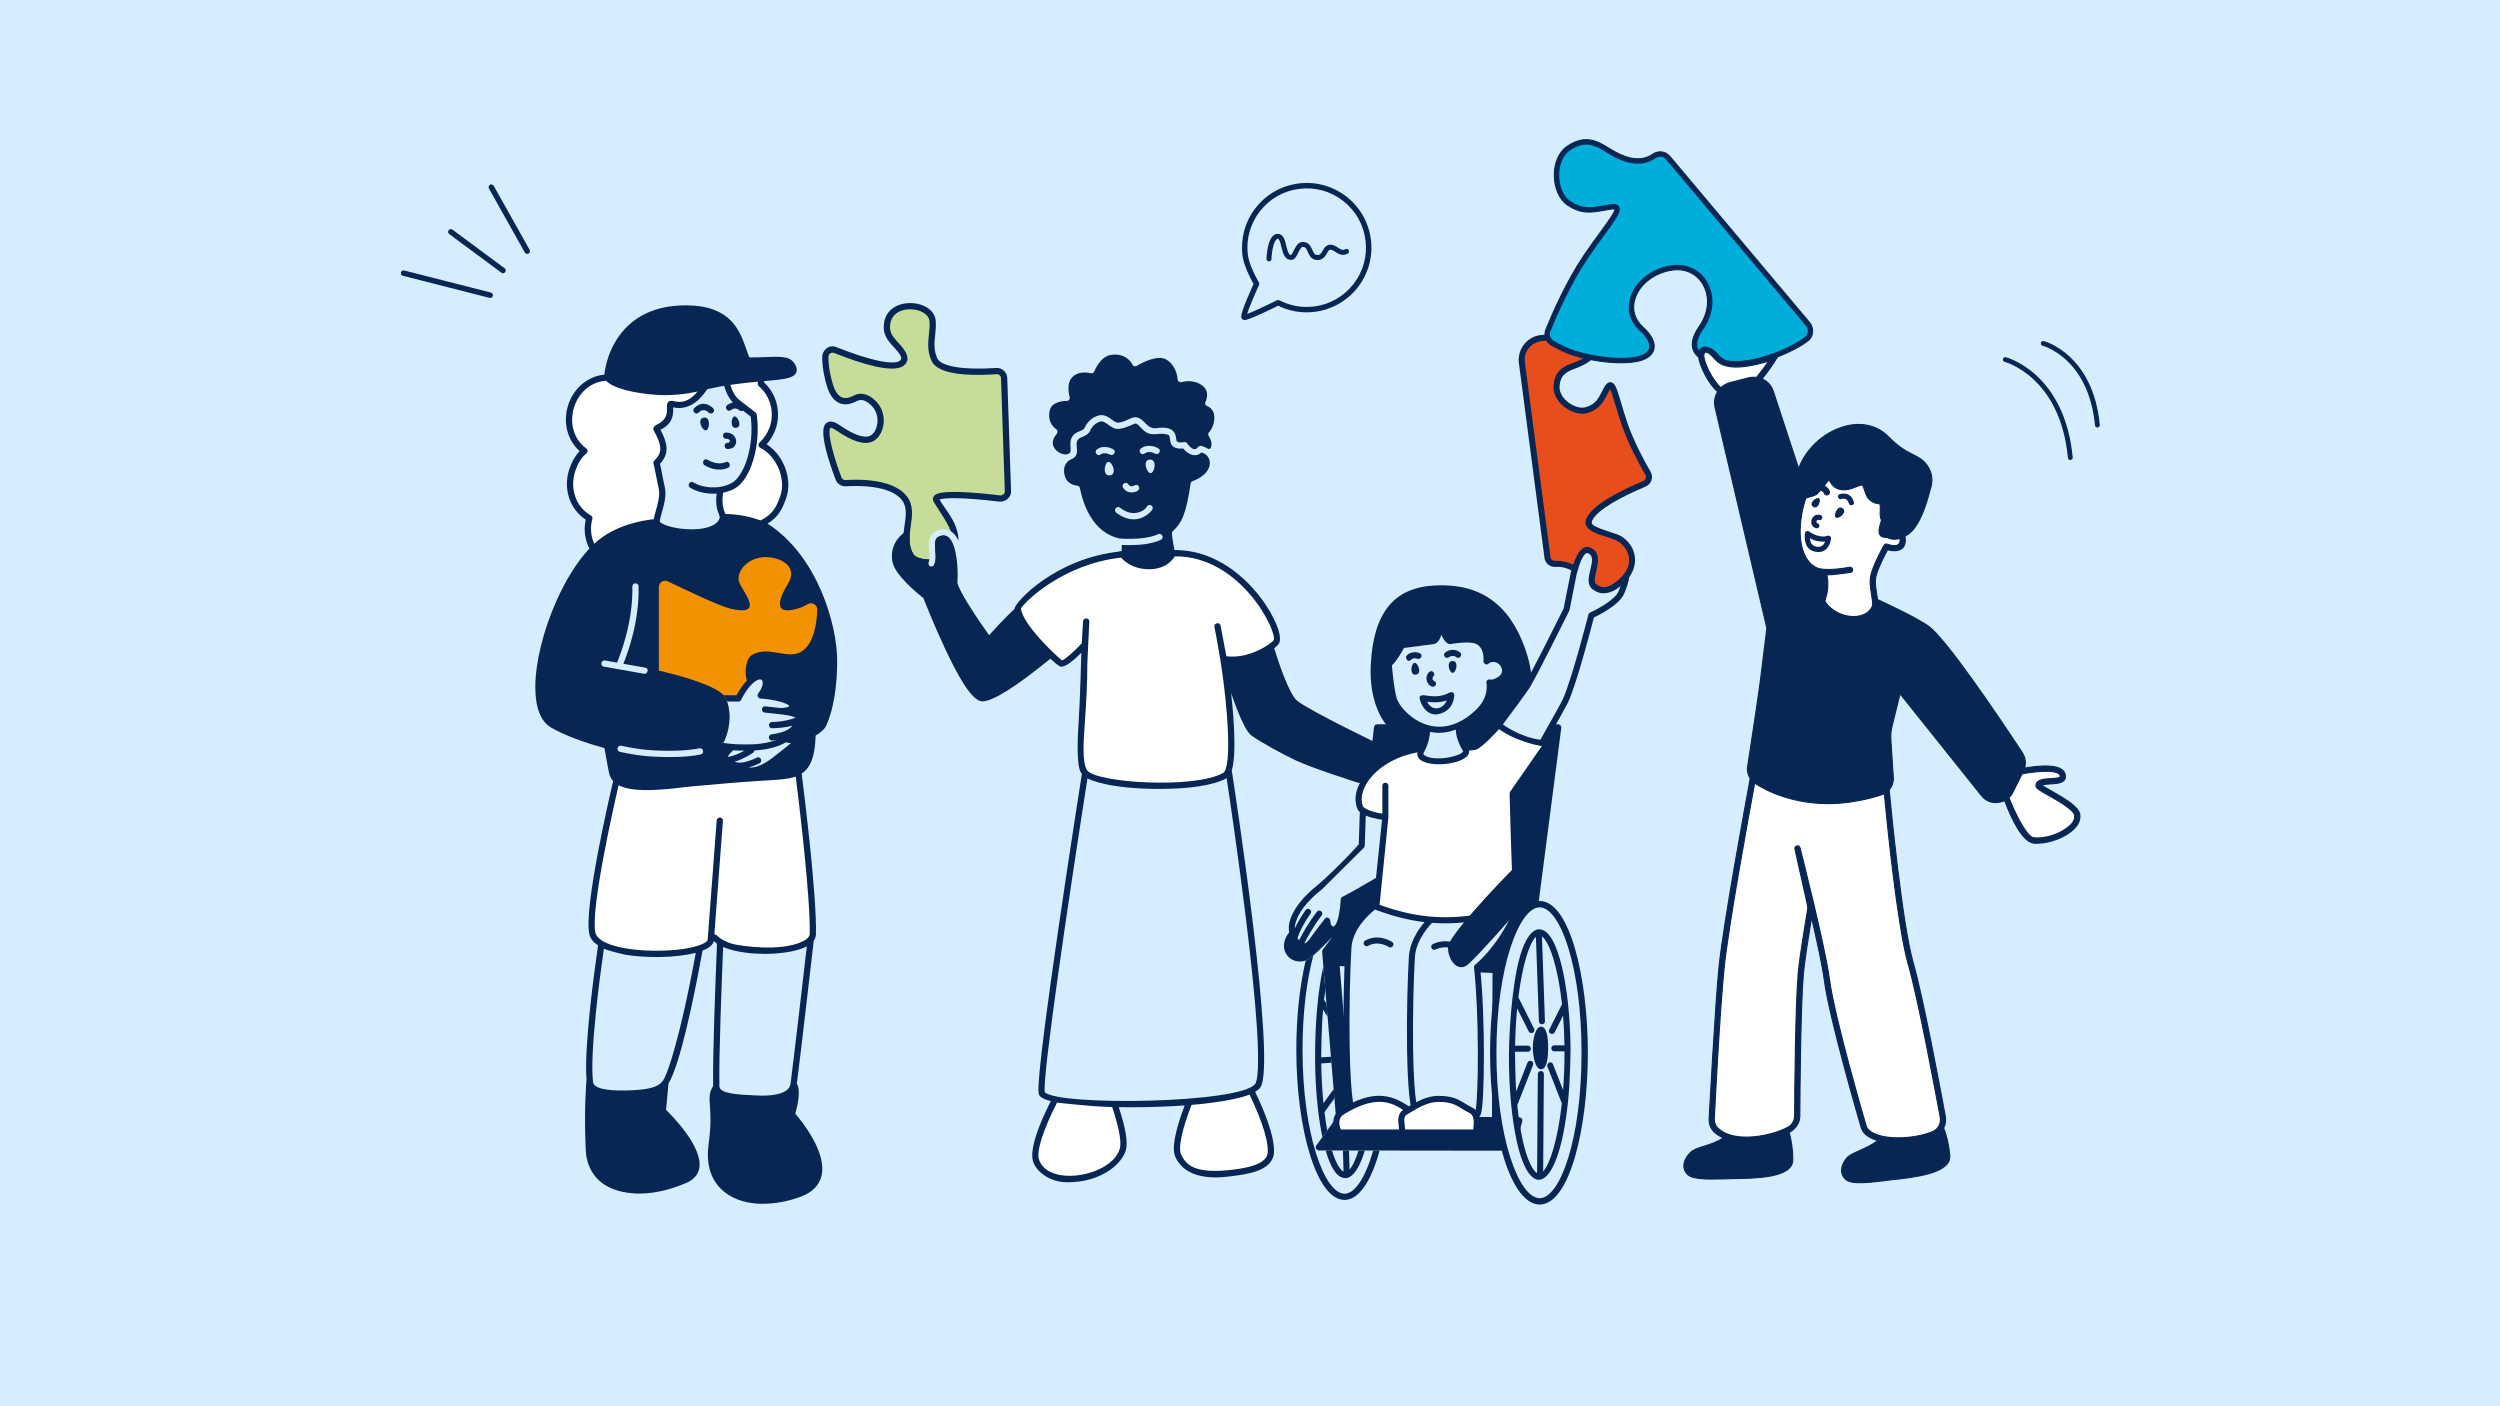 <?xml version="1.0" encoding="UTF-8"?> <svg xmlns="http://www.w3.org/2000/svg" viewBox="0 0 2000 1125"><defs><style> .cls-1, .cls-2 { fill: #072654; } .cls-3 { fill: #e84e1c; } .cls-4 { fill: #00aedc; } .cls-5 { fill: #f5eeff; } .cls-6 { stroke-width: 1.5px; } .cls-6, .cls-7, .cls-8 { fill: #072654; } .cls-6, .cls-9 { stroke: #072654; } .cls-10 { fill: #f39200; } .cls-11 { fill: #c5dd98; } .cls-2, .cls-8 { stroke: #072654; } .cls-12 { fill: #d6edff; } .cls-13 { fill: #fff; } .cls-8 { stroke-width: .9px; } .cls-9 { fill: none; stroke-linecap: round; stroke-width: 4px; } </style></defs><g id="Hintergrund"><rect class="cls-12" width="2000" height="1125"></rect></g><g id="Geschlossene_Pfade" data-name="Geschlossene Pfade"><g id="Person_2" data-name="Person 2"><g><path class="cls-2" d="M1602.832,287.655c0-.118.015-.238.046-.357.197-.761.973-1.22,1.734-1.024.122.032,3.048.796,7.51,2.98,4.084,1.999,10.303,5.629,16.738,11.571,7.219,6.666,13.238,14.828,17.888,24.258,5.793,11.747,9.467,25.505,10.918,40.889.071.781-.501,1.479-1.285,1.553-.784.074-1.479-.501-1.553-1.285-1.414-14.992-4.976-28.38-10.585-39.791-4.476-9.106-10.262-16.985-17.195-23.417-6.172-5.725-12.133-9.225-16.048-11.153-4.249-2.092-7.072-2.837-7.1-2.844-.642-.167-1.068-.745-1.068-1.379Z"></path><path class="cls-2" d="M1633.163,274.731c0-.118.015-.238.046-.358.197-.761.973-1.219,1.734-1.023.403.104,9.986,2.649,20.307,12.18,6.037,5.575,11.069,12.399,14.958,20.283,4.84,9.814,7.909,21.305,9.121,34.154.073.779-.501,1.479-1.285,1.553s-1.479-.501-1.553-1.285c-2.657-28.165-14.003-44.094-23.053-52.498-5.12-4.754-10.066-7.661-13.314-9.262-3.526-1.739-5.87-2.358-5.893-2.364-.642-.167-1.067-.745-1.067-1.379Z"></path><g><g><g><path class="cls-12" d="M1091.9,920.417c-7.23,23.728-15.146,22.07-15.687,22.07-6.214,0-11.478-7.433-15.691-22.109l-5.421-.007c-1.844-.002-3.312-2.274-2.047-4.017l4.85-6.69c-6.286-30.074-9.437-89.435.591-135.869.058-.27.118-.53.176-.796l-.969-11.586c-.052-.621.127-1.239.502-1.736l7.874-10.433c-10.489,11.049-15.771,15.597-18.596,17.572-4.935,20.053-7.943,45.386-7.943,72.93,0,65.014,16.755,117.719,36.07,117.719,10.037,0,19.086-14.238,25.464-37.036l-9.174-.012Z"></path><g><path class="cls-1" d="M1246.506,579.435h-144.768c-1.284,0-2.365.961-2.514,2.237l-7.903,67.496c5.858,3.405,16.977,4.541,16.977,4.541l-5.222,50.011c-7.272,4.401-17.297,10.256-28.07,15.913-.309,5.234-1.882,24.401-8.367,23.98-4.99-.324-4.845-7.124-4.845-7.124-1.652,2.293-7.376,9.329-11.644,15.512-8.692,12.592-16.148-.093-16.638-9.075-1.296,1.649-2.419,3.166-3.325,4.513-3.862,5.742-4.052,12.192-.497,16.831,3.399,4.435,9.214,6.067,14.818,4.151,1.406-.48,4.976-1.699,21.57-19.178l-7.874,10.433c-.376.498-.554,1.116-.502,1.736l11.14,133.163-15.788,21.778c-1.317,1.815.27,4.015,2.047,4.017l154.457.194h.003c1.147,0,2.15-.77,2.446-1.878l5.787-21.69c.563-2.112-1.293-3.173-2.421-3.184l-7.857-.08-.728-116.637,20.728-31.131c.215-.324.353-.693.403-1.078l21.098-162.595c.146-1.128-.711-2.857-2.51-2.857ZM1193.587,893.653l-111.904-.817-9.941-119.964,122.258,5.536-.413,115.245Z"></path><path class="cls-5" d="M1237.837,594.833c-21.956-1.187-38.967-14.736-38.967-14.736,0,0-12.555,14.064-18,17.011-3.782,2.047-25.536.161-35.174.883-25.167,1.888-34.807,9.228-43.797,15.287-9.876,6.655-17.512,22.616-13.881,32.554,2.206,6.039,20.28,7.877,20.28,7.877l-7.481,71.646c45.523,17.07,72.548,10.617,112.509,3.55,0,0-2.021-42.837-3.225-94.15,9.876-14.144,27.736-39.923,27.736-39.923Z"></path></g><g><path class="cls-1" d="M1061.787,904.308c-.845-4.571-1.587-9.436-2.22-14.546l7.95-11.03-.621-7.425-8.128,11.277c-.999-9.986-1.603-20.727-1.78-31.854l8.144-.505-.404-4.829-7.79.483c-.004-.781.167-22.917,1.528-38.185l3.586,5.72-.88-10.525-1.914-3.052c.308-2.723.643-5.346.999-7.884l-1.586-18.953c-.059.266-.118.526-.176.796-4.135,19.15-6.413,44.043-6.413,70.093,0,1.807-.57,35.197,5.822,65.776l3.883-5.357Z"></path><path class="cls-1" d="M1065.587,920.385l-5.065-.006c4.212,14.676,9.477,22.109,15.691,22.109.667,0,8.588,1.227,15.687-22.07l-5.068-.006c-2.329,7.356-4.825,12.547-7.185,15.195l-.461-15.204-4.848-.006.512,16.886c-2.609-1.307-6.042-6.308-9.262-16.896Z"></path><path class="cls-1" d="M1098.553,920.426c-6.248,21.904-14.746,34.551-22.943,34.551-15.884,0-33.582-47.323-33.582-115.231,0-29.884,3.429-55.779,8.621-75.412-3.87,3.283-5.323,3.809-6.107,4.077-4.856,20.619-7.489,45.413-7.489,71.335,0,31.469,3.872,61.292,10.903,83.976,7.242,23.364,17.064,36.231,27.654,36.231,18.472,0,27.65-38.118,28.037-39.521l-5.094-.006Z"></path></g><g><path class="cls-12" d="M1231.743,723.34c-19.891,0-37.146,53.22-37.146,118.871s17.255,118.871,37.146,118.871,36.015-53.22,36.015-118.871-16.124-118.871-36.015-118.871ZM1231.27,941.378c-11.99,0-21.709-43.059-21.709-96.175s9.719-99.328,21.709-99.328,22.759,43.059,22.759,96.175-10.77,99.328-22.759,99.328Z"></path><path class="cls-1" d="M1231.742,720.803c-10.888,0-20.992,12.995-28.45,36.589-7.243,22.913-11.232,53.035-11.232,84.818s3.99,61.907,11.232,84.819c7.459,23.594,17.562,36.589,28.45,36.589,24.132,0,38.553-61.73,38.553-121.408s-14.421-121.407-38.553-121.407ZM1231.742,958.544c-16.37,0-34.609-47.777-34.609-116.334s18.239-116.333,34.609-116.333c16.168,0,33.479,46.745,33.479,116.333s-17.311,116.334-33.479,116.334Z"></path><path class="cls-1" d="M1256.433,838.479c-.112-11.77-.772-23.563-1.94-34.64-.019-.176-5.394-60.387-23.223-60.387-.084,0-10.93-1.834-17.718,31.656-5.827,28.748-6.413,64.197-6.413,70.093,0,25.863,2.28,50.205,6.418,68.54,10.972,48.614,33.243,38.472,40.772-31.483,1.961-18.225,2.106-43.709,2.105-43.78ZM1250.472,872.002l-8.064-20.555c-1.313-3.342-5.53-.828-4.51,1.77l11.566,29.483c-3.206,28.923-9.462,48.548-14.937,54.416l.573-77.816c.023-3.26-4.822-3.222-4.845-.036l-.583,79.203c-3.243-1.864-7.668-9.307-11.39-25.793-1.895-8.398-3.388-18.107-4.446-28.655.029-.059.074-.106.098-.168l12.559-31.918c1.158-2.941-3.35-4.72-4.508-1.773l-9.066,23.04c-.632-9.197-.93-30.302-.917-31.817h10.278c3.275,0,3.108-4.845,0-4.845h-10.212c.208-10.764.796-20.735,1.665-29.803l9.224,18.392c1.435,2.86,5.742.642,4.33-2.173l-12.583-25.089c3.29-26.558,9.009-43.82,14.023-48.363l2.392,67.568c.111,3.139,4.959,3.152,4.841-.172l-2.398-67.73c5.849,4.22,12.726,23.821,16.048,54.235l-10.159,20.256c-1.55,3.09,2.97,4.884,4.33,2.173l6.686-13.331c.591,7.394.974,15.326,1.095,23.741h-8.118c-3.275,0-3.108,4.845,0,4.845h8.156c.001.323.006.638.006.963,0,10.684-.413,20.705-1.135,29.952Z"></path><path class="cls-1" d="M1232.923,821.31c-4.59,0-6.653,9.976-6.653,17.06s2.064,17.059,6.653,17.059c2.092,0,5.602-2.216,5.602-17.059s-3.51-17.06-5.602-17.06Z"></path></g></g><path class="cls-12" d="M1131.149,885.476c-4.66-24.714-3.285-92.162-1.633-119.912.74-12.428,8.83-23.229,15.108-29.829-13.166-1.09-27.262-4.176-43.806-10.38l.15-1.445c-2.495,1.724-21.11,15.202-22.251,34.364-1.685,28.306-3.081,102.492,1.921,127.275,7.306-3.804,14.743-6.435,21.508-6.435,14.338,0,17.203,4.746,25.095,8.653,1.324-.799,2.626-1.568,3.907-2.291Z"></path><path class="cls-13" d="M1237.837,594.833c-21.956-1.187-38.967-14.736-38.967-14.736,0,0-12.555,14.064-18,17.011-1.317.712-4.814.948-9.217.983.26.459.515.917.803,1.387,3.093,5.05-9.409,9.017-19.405,9.587-10.867.62-19.111-3.001-16.184-8.18.397-.702.75-1.394,1.084-2.08-19.523,2.675-28.051,9.08-36.053,14.472-9.876,6.655-17.512,22.616-13.881,32.554,2.207,6.039,20.28,7.877,20.28,7.877l-7.481,71.646c45.523,17.07,72.548,10.617,112.508,3.55,0,0-2.021-42.837-3.225-94.15,9.876-14.144,27.736-39.923,27.736-39.923Z"></path><path class="cls-12" d="M1213.326,728.906h-0c-25.438,4.499-45.639,8.738-68.702,6.829-6.278,6.599-14.368,17.401-15.108,29.829-1.652,27.75-3.026,95.199,1.633,119.912,6.674-3.765,12.866-6.362,19.588-6.362,14.735,0,17.351,5.013,25.76,8.975,2.246,1.058,3.521,2.872,4.21,4.959.817-.825,1.424-1.742,1.77-2.76,2.683-7.9,3.622-75.556-.863-116.615,0,0,18.531-14.1,31.713-44.768Z"></path><path class="cls-13" d="M1180.707,906.005h-58.914c0-7.073-2.938-13.085,2.645-16.528,9.409-5.802,17.387-10.364,26.299-10.364,14.735,0,17.351,5.013,25.76,8.975,7.396,3.485,4.3,15.134,4.21,17.916Z"></path><path class="cls-13" d="M1124.438,889.478c.949-.586,1.881-1.154,2.804-1.711-7.892-3.906-10.757-8.653-25.095-8.653-8.913,0-18.992,4.562-28.401,10.364-5.583,3.443-5.882,9.952-2.645,16.528h50.692c0-7.073-2.938-13.085,2.645-16.528Z"></path><path class="cls-1" d="M1222.263,547.914c.113-.198.23-.404.348-.615.481-7.598-.923-16.632-4.765-27.505-12.841-36.338-36.428-50.906-70.353-48.972-32.753,1.867-46.636,23.374-48.48,61.577-1.351,27.987,8.708,47.184,22.47,55.734,12.83,7.971,26.65,1.875,32.788,1.556,7.264-.377,25.376-1.484,38.839-7.221,2.119-.903,4.172-1.86,6.144-2.883,2.817-3.76,20.808-27.812,23.01-31.672Z"></path><path class="cls-1" d="M1111.031,757.584c-.334-.22-8.462-5.441-16.546-.889-2.806,1.58-5.089-2.696-2.377-4.222,10.711-6.029,21.17.785,21.61,1.08,2.768,1.847-.247,5.635-2.688,4.031Z"></path><path class="cls-1" d="M1165.062,760.373c-.285-.2-7.332-5.058-16.642-.748-2.913,1.349-4.965-3.043-2.034-4.398,11.962-5.531,21.133.942,21.516,1.221,2.677,1.95-.439,5.608-2.839,3.925Z"></path><g><path class="cls-3" d="M1318.38,378.636c1.777,3.066.458,6.99-2.807,8.358-11.198,4.686-34.122,15.141-41.904,25.086-10.449,13.365,12.073,12.789,22.09,18.995,12.339,7.632,13.109,22.708,2.11,33.303-18.256,17.599-24.012,1.859-33.769-6.293-6.017-5.027-13.617-7.43-19.74-6.992-3.146.223-5.96-1.925-6.372-5.053l-20.472-155.818c-1.347-10.26,6.396-19.48,16.738-19.922l37.295-1.599c3.689-.162,6.675,3.09,6.066,6.73-.515,3.124-2.13,6.95-6.209,10.731-9.409,8.707-25.166,5.165-26.185,23.03-.661,11.596,14.789,21.976,24.404,18.779,9.616-3.196,11.192-8.285,15.941-17.155,4.734-8.869,6.295,5.259,13.834,27.599,5.255,15.579,14.11,31.814,18.994,40.219l-.015.001Z"></path><path class="cls-1" d="M1282.864,474.798c-6.351-.185-10.729-4.928-14.964-9.515-1.773-1.921-10.699-12.699-23.367-11.773-4.451.326-8.377-2.826-8.947-7.152l-20.472-155.82c-1.505-11.464,7.088-22.147,19.037-22.657l37.294-1.598c6.499-.245,9.183,5.772,8.56,9.55-1.779,10.798-11.023,15.651-19.115,18.706-7.083,2.674-12.678,4.787-13.249,14.793-.559,9.8,13.213,19.005,21.222,16.343,7.546-2.509,9.364-6.009,12.985-12.982.501-.965,2.976-7.339,6.683-6.962,3.593.365,4.979,5.051,8.328,16.374,1.347,4.556,2.874,9.719,4.838,15.537,5.202,15.422,14.007,31.541,18.793,39.777.051.087.097.177.135.27,1.068,2.009,1.266,4.375.538,6.538-.76,2.259-2.456,4.082-4.653,5.003-9.784,4.094-33.353,14.658-40.932,24.344-1.21,1.549-2.557,3.701-2.094,5.154,1.161,3.644,19.246,7.622,23.552,10.29,12.264,7.599,15.891,24.221,2.514,37.107-10.289,9.911-16.519,8.679-16.686,8.674ZM1265.654,456.227c2.099,1.754,3.984,3.796,5.806,5.77,3.719,4.028,7.231,7.832,11.546,7.958.097.003,4.958.601,13.182-7.32,12.431-11.972,6.232-24.583-1.702-29.499-2.798-1.734-6.89-2.953-10.847-4.131-16.465-4.902-18.136-10.417-11.877-18.416,7.985-10.205,30.291-20.563,42.877-25.829,1.603-.671,2.875-2.816,1.647-4.909-.042-.071-.08-.145-.113-.219-4.906-8.459-13.775-24.754-19.067-40.441-3.022-8.96-7.758-25.583-8.992-27.947-.145.232-1.421,2.63-1.966,3.681-3.684,7.093-6.345,12.219-15.757,15.347-11.235,3.734-28.343-7.975-27.587-21.216,1.123-19.685,18.064-16.425,26.958-24.67,7.285-6.753,6.484-13.518,1.893-13.262l-37.296,1.598c-6.608.281-15.885,6.183-14.441,17.186l20.472,155.818c.24,1.82,1.873,3.113,3.799,2.951.641-.054,11.275-.964,21.465,7.55Z"></path></g><path class="cls-12" d="M1108.298,653.709s-12.513-1.276-17.984-5.185l-.919,27.923s-13.951,16.073-32.82,32.739l-.033-.016c-14.458,11.371-21.074,21.614-22.837,30.391-1.699,8.459,6.58,26.733,16.445,12.441,4.268-6.183,9.992-13.22,11.644-15.512,0,0-.145,6.8,4.845,7.124,6.485.421,8.058-18.746,8.367-23.98,10.773-5.657,20.798-11.512,28.07-15.913l5.222-50.011Z"></path><path class="cls-12" d="M1297.943,464.379c-14.772,14.227-21.999,5.366-23.707,3.831-4.102-7.163,8.004-23.134-2.901-27.897-5.654-2.47-9.794,8.865-12.348,18.304-.433,1.602-5.723,28.832-5.723,28.836,0,0-23.029,46.488-31,60.461-2.39,4.189-23.393,32.183-23.393,32.183,0,0,14.854,11.828,34.715,14.348,1.795-3.143,17.016-30.02,18.728-33.722,7.432-16.069,20.732-68.421,20.732-68.421,0,0,20.267-9.18,24.075-18.328,1.764-4.237,3.394-8.891,3.97-13.178-.915,1.236-1.958,2.437-3.148,3.583Z"></path><path class="cls-12" d="M1204,535.681c-.84-7.173-9.124-11.223-14.801-6.575,0,0,1.456-14.175-9.408-16.898-5.214-1.307-19.472.609-19.472.609-3.776.234-5.074-9.109-7.414-9.133-1.996-.021-2.643,8.505-6.127,9.161-.814.153-25.189,3.294-25.189,3.294,0,0-5.928,11.667-10.585,15.12,0,0,.501,6.015,1.471,13.851.645,5.209.873,11.257,3.573,16.749,4.554,9.259,14.629,17.359,25.546,20.546l.057,1.194s.409,8.1-4.783,17.287c-2.926,5.178,5.318,8.8,16.184,8.18,9.996-.57,22.498-4.537,19.405-9.587-6.612-10.796-5.453-18.596-5.453-18.596l.129-.786h-.002c5.338-2.432,10.542-5.962,15.179-10.343,12.113-11.442,9.178-23.84,9.178-23.84,3.244,1.569,13.328-3.262,12.511-10.233Z"></path><path class="cls-1" d="M1161.984,528.813c5.452-.08,2.865,9.447.139,9.487-2.726.04-5.482-9.409-.139-9.487Z"></path><path class="cls-1" d="M1132.646,539.725c-5.423.565-3.696-9.155-.983-9.438,2.712-.283,6.298,8.883.983,9.438Z"></path><path class="cls-1" d="M1145.478,549.284c-5.056-2.074-5.614-9.09-1.918-11.839,2.587-1.925,5.388,2.03,2.892,3.887-.495.368-1.021,2.694.864,3.468,3.295,1.353.687,5.519-1.838,4.484Z"></path><path class="cls-1" d="M1125.365,524.403c2.523-2.591,6.45-3.333,10.252-1.943,3.311,1.21.965,5.516-1.667,4.55-2.015-.74-3.925-.45-5.114.773-2.797,2.877-5.052-1.757-3.471-3.38Z"></path><path class="cls-1" d="M1156.127,522.011c3.051-2.506,8.371-3.184,11.985.023,2.414,2.142-.882,5.688-3.214,3.624-1.58-1.399-4.272-1.072-5.698.098-2.433,1.997-5.535-1.724-3.074-3.745Z"></path><path class="cls-1" d="M1148.754,571.572c-8.084,0-12.033-8.097-13.014-12.602-.702-3.227,3.195-2.847,4.251-2.683,4.68.728,12.516,1.946,19.816-2.289,1.834-1.064,3.761.608,3.63,2.285-1.139,14.602-14.16,15.288-14.684,15.288ZM1141.751,561.442c4.043,8.178,12.713,5.998,15.691-1.083-5.883,1.981-11.585,1.623-15.691,1.083Z"></path><path class="cls-1" d="M1222.172,717.566l-6.874-22.376c-.48-1.567-2.642-2.403-4.038-.992-1.737,1.756-42.638,43.211-51.898,60.07-2.34,4.26-.146,13.102,4.27,17.201,3.356,3.115,7.05,2.633,9.663.934,6.116-3.978,44.081-47.578,48.39-52.536.549-.631.733-1.501.487-2.3Z"></path><path class="cls-1" d="M1299.144,459.355c-.862,1.165-1.831,2.268-2.881,3.279-.001.001-11.095,12.817-19.967,4.192-.034-.033-.067-.065-.099-.097-2.701-5.956,8.807-23.09-3.893-28.638-5.035-2.2-10.595,1.217-15.655,19.892-.394,1.453-4.086,20.385-5.7,28.685-1.647,3.322-16.808,33.849-26.127,51.468-.679-5.857-2.241-12.221-4.691-19.15-12.76-36.101-36.549-52.649-72.776-50.584-32.618,1.86-48.748,22.158-50.761,63.881-1.269,26.286,7.557,47.935,23.611,57.908,8.912,5.537,16.678,4.446,16.9,4.442-.238.638-.499,1.29-.794,1.956-18.063,2.678-26.69,8.524-34.418,13.768-0.0 0-23.182,17.061-16.15,36.306.395,1.082,1.099,2.076,2.11,2.991l-.851,25.846c-2.77,3.124-15.453,17.194-31.74,31.613-.075.046-.148.098-.219.153-13.651,10.737-21.63,21.442-23.714,31.818-1.74,8.661,4.551,20.626,11.457,20.626,2.546,0,5.891-1.311,9.357-6.333,2.697-3.908,5.973-8.147,8.461-11.351,1.045,2.068,2.866,3.809,5.877,4.005,4.227.275,9.382-3.937,10.854-24.888,8.601-4.551,16.643-9.178,22.827-12.852l-1.49,14.274c-4.757,3.462-21.256,16.774-22.374,35.565-1.043,17.514-1.872,49.995-1.438,78.187.392,25.483,1.637,39.787,3.065,47.934-1.77.964-3.582,2.011-5.452,3.164-6.257,3.859-7.616,11.392-3.547,19.659.408.829,1.251,1.353,2.174,1.353h109.606c1.308,0,2.379-1.037,2.422-2.344.012-.374,1.388-7.405.263-12.451,0,0,0,0.0 0.0.001.6-.8,1.068-1.653,1.378-2.567,2.918-8.592,3.593-76.274-.608-116.34,4.239-3.558,19.776-17.845,31.39-44.865.015-.036.213-.667.194-1.071-.02-.426-2.012-42.949-3.204-93.299,9.852-14.116,27.11-39.025,27.285-39.279,1.151-1.659-.223-3.709-1.86-3.798-.144-.008-.285-.022-.429-.031,4.438-7.838,15.456-27.363,16.975-30.644,6.927-14.977,18.581-59.873,20.598-67.732,1.819-.874,20.3-9.622,24.247-19.103,2.267-5.446,3.62-9.956,4.134-13.787.268-1.993-2.623-4.094-4.348-1.763ZM1122.762,586.075c-14.539-9.031-22.511-29.054-21.328-53.559.932-19.322,4.912-33.412,12.166-43.077,7.524-10.023,18.655-15.322,34.032-16.199,2.566-.146,48.35-8.045,67.931,47.361,3.672,10.39,5.005,18.935,4.631,26.05-.011.02-.024.042-.035.062-1.827,3.203-16.261,22.633-22.528,30.998-1.793.903-3.625,1.741-5.471,2.528-6.971,2.971-15.254,4.662-22.474,5.648-.349-2.054-.351-3.521-.317-4.202,5.782-2.815,25.549-13.957,24.847-33.131,2.366-.308,4.912-1.473,6.825-2.834,12.143-8.64,1.579-23.782-9.42-20.588-.503-5.819-3.205-13.26-11.239-15.275-5.303-1.328-17.918.234-20.174.53-.697-.367-1.803-2.766-2.34-3.933-4.677-10.154-8.315-3.081-9.439-.079-.427,1.139-1.426,3.807-2.076,4.084-.85.143-15.459,2.037-25.071,3.276-.795.102-1.488.591-1.85,1.305-1.577,3.104-6.423,11.718-9.869,14.272-.673.499-1.041,1.311-.971,2.146.005.061,1.671,15.577,1.779,16.585.501,4.652,1.067,9.926,3.506,14.883,4.769,9.696,14.639,17.673,25.358,21.274-.012.868-.115,2.873-.688,5.532-5.032.295-10.499-.376-15.782-3.659ZM1190.734,530.98c4.185-3.432,10.233-.361,10.86,4.982.681,5.81-8.302,8.084-9.05,7.771-2.039-.852-3.806.983-3.414,2.727.102.455,2.388,11.265-8.481,21.532-30.018,28.355-56.605,4.635-62.426-7.203-2.816-5.726-4.496-26.314-4.694-28.487,3.936-3.63,8.059-10.98,9.624-13.922,6.811-.878,23.306-3.01,24.075-3.154,4.154-.777,5.824-7.379,5.877-7.522.155.328,2.701,7.837,7.366,7.531.07-.005,12.598-2.216,18.733-.677,8.676,2.175,7.635,13.812,7.586,14.3-.17,1.721,1.995,3.722,3.945,2.123ZM1151.234,586.27c4.284,0,8.807-.892,13.319-2.537.21,3.515,1.321,9.635,5.839,17.011.166.27.137.323.063.465-1.131,2.159-8.873,4.944-17.541,5.438-8.037.461-13.056-1.586-14.05-3.183-.132-.211-.352-.564.113-1.385,3.967-7.02,4.865-13.427,5.054-16.57,3.503.723,7.096.762,7.203.762ZM1189.6,586.388c-3.668,3.695-7.611,7.359-9.882,8.588-.814.428-3.42.609-6.641.667-.941-1.809-1.639-3.493-2.168-5.034,5.942-.837,12.564-2.145,18.691-4.221ZM1073.88,717.488c-.752.396-1.242,1.155-1.293,2.002-1.232,20.825-5.629,21.716-5.791,21.705-2.606-.169-2.58-4.621-2.58-4.656,0-1.845-2.743-3.746-4.387-1.467-.525.727-7.353,9.293-11.673,15.552-1.255,1.818-2.979,3.776-4.775,4.157,2.298-4.533,7.462-14.11,13.987-22.41,1.946-2.476-1.835-5.503-3.808-2.994-6.751,8.586-11.975,18.219-14.399,23-.421-.585-.811-1.246-1.166-1.959,3.219-9.709,10.366-19.431,10.439-19.531,1.886-2.57-2.041-5.387-3.893-2.883-.255.345-4.954,6.734-8.612,14.588-.041-.925-.001-1.797.151-2.554,1.836-9.142,9.124-18.807,21.661-28.729.162-.128,33.272-33.031,33.483-33.274.364-.42.574-.952.592-1.508l.791-24.024c1.641.692,3.564,1.318,5.783,1.88,1.909.483,6.806,1.361,7.252,1.426l-4.851,46.461c-6.652,4.007-16.419,9.709-26.912,15.218ZM1118.966,900.792c.108.914.214,1.847.292,2.791h-46.591c-1.347-3.307-2.646-8.962,2.351-12.043,23.269-14.349,35.802-10.865,45.707-4.717.57.354,1.153.711,1.748,1.07-4.617,3.339-4.034,8.404-3.506,12.9ZM1082.431,881.947c-1.189-7.693-2.374-21.532-2.737-46.427-.407-27.896.417-59.902,1.44-77.101.888-14.912,13.393-26.412,18.889-30.773,14.789,5.541,27.618,8.636,39.565,10.053-5.793,6.902-11.831,16.629-12.491,27.722-1.006,16.889-1.885,47.573-1.439,75.037.366,22.539,1.486,35.834,2.802,43.772.051-.029-.815.477-1.302.766 0-0.0.001-.001.001-.001-1.393-.75-2.656-1.528-3.881-2.288-12.462-7.73-25.271-8.164-40.848-.759ZM1178.546,903.583h-54.425c-.087-1.182-.22-2.311-.343-3.356-.596-5.073-.584-7.137,1.931-8.688,9.499-5.858,16.855-10.003,25.028-10.003,10.059,0,13.819,2.333,18.578,5.287,1.843,1.143,3.749,2.327,6.149,3.458,4.546,2.142,3.622,9.332,3.082,13.302ZM1180.146,771.746c-.677.515-1.033,1.346-.942,2.191,4.244,38.854,3.55,101.838,1.325,114.112-.81-.837-1.782-1.577-3.001-2.151-2.147-1.012-3.933-2.12-5.659-3.192-4.984-3.093-9.692-6.015-21.133-6.015-6.161,0-11.837,1.989-17.78,5.061-1.09-7.517-2.125-20.267-2.462-41.903-.425-27.209.449-57.505,1.438-74.141.663-11.137,7.775-21.049,13.656-27.434-.006-.001-.011-.001-.017-.001,3.533.263,7.005.392,10.438.392,16.599,0,32.388-2.832,50.704-6.118.831-.149,1.673-.3,2.514-.451-12.564,26.801-28.913,39.52-29.083,39.65ZM1208.115,633.368c-.295.423-.448.929-.435,1.444,1.041,44.348,2.711,82.794,3.129,92.079-1.671.298-3.32.593-4.949.886-35.429,6.356-61.185,10.974-102.195-3.955.014-.322,7.042-69.862,7.042-69.862.005-.05.013-25.402.013-25.406,0-3.114-4.845-3.2-4.845,0v22.391c-11.013-1.7-15.229-4.98-15.581-5.945-5.412-14.833,12.581-37.467,43.661-43.11,0-0,0-0,0-0-2.461,13.553,35.679,11.328,40.792,1.565.512-.978.692-2.01.563-3.033,0,0,0,0,0,0,3.189-.149,5.439-.494,6.712-1.184,4.697-2.542,13.553-11.937,17.173-15.891,15.224,10.737,34.054,13.502,34.277,13.529-5.198,7.498-17.731,25.569-25.358,36.492ZM1294.886,473.042c-2.82,6.772-17.443,14.605-22.84,17.052-.67.305-1.167.897-1.347,1.611-.133.521-13.329,52.316-20.583,68-1.464,3.163-13.928,25.254-17.821,32.111-.005-.001-.01-.001-.015-.002-16.667-2.273-29.924-12.188-29.993-12.236,4.869-6.511,19.997-26.811,22.082-30.464,7.915-13.874,30.836-60.121,31.067-60.587.08-.161.199-.569.232-.74,2.613-13.437,5.376-27.474,5.659-28.537,4.923-18.508,8.564-16.926,9.04-16.718,8.542,3.732-3.047,18.491,1.768,26.881.153.266,9.024,11.921,24.358-.509-.465,1.305-.999,2.683-1.605,4.138Z"></path></g><path class="cls-6" d="M1039.074,147.514c-13.518,1.678-25.578,8.521-33.95,19.266l-.389.506c-8.098,10.657-11.646,23.818-9.994,37.125.401,3.233,1.704,7.479,3.737,12.27,1.49,3.511,3.362,7.281,5.189,10.468-.82,1.8-3.162,6.983-5.337,12.226-1.577,3.8-2.766,6.903-3.529,9.217-.654,1.98-.982,3.307-1.05,4.223-.034.464-.006.873.112,1.229.125.375.338.651.602.857.064.05.197.158.388.242.196.086.416.135.672.146.486.02,1.154-.094,2.152-.392,2.012-.602,5.644-2.044,12.429-5.192,5.345-2.479,10.616-5.085,12.404-5.975,9.015,4.528,19.07,6.262,29.127,5.014,13.307-1.651,25.201-8.308,33.556-18.765l.395-.501c8.373-10.745,12.061-24.111,10.383-37.63-1.677-13.518-8.521-25.579-19.266-33.951-10.745-8.373-24.112-12.061-37.631-10.383ZM1039.423,150.324c12.771-1.585,25.391,1.897,35.542,9.807,10.151,7.91,16.612,19.296,18.197,32.066,1.585,12.771-1.898,25.39-9.807,35.541-7.91,10.151-19.296,16.612-32.066,18.197-9.728,1.207-19.45-.537-28.119-5.044v-.001c-.403-.209-.881-.212-1.287-.009l-1.084.54c-2.034,1.009-6.645,3.277-11.392,5.488-5.201,2.422-8.478,3.802-10.538,4.583-.994.376-1.692.608-2.177.749.1-.459.27-1.117.563-2.048.632-2.006,1.802-5.212,3.933-10.315,2.588-6.2,5.329-12.154,5.355-12.211.194-.42.169-.909-.065-1.309l-.712-1.242c-1.677-2.983-3.426-6.523-4.888-10.041-1.675-4.032-2.95-7.982-3.326-11.013-1.585-12.771,1.897-25.391,9.807-35.542,7.91-10.151,19.295-16.612,32.066-18.197Z"></path><path class="cls-9" d="M1015.172,207.109s.555-17.515,6.869-18.052,3.719,17.965,11.309,16.837c2.937-.437,4.429-10.727,9.042-10.335,6.691.131,4.639,9.927,11.067,10.452,6.634.542,5.887-7.913,10.607-8.241s7.592,6.301,13.167,3.364"></path><g><g><path class="cls-4" d="M1241.887,274.539c-3.602-2.129-5.122-6.564-3.518-10.409,4.883-11.967,16.218-38.105,30.309-58.898,18.867-27.928,33.516-41.926,19.362-39.584-14.154,2.342-21.316,4.896-33.3-3.263-11.984-8.159-13.508-34.669.168-43.981,21.193-14.291,30.819,6.618,48.853,9.758,9.277,1.605,15.669-.752,19.637-3.463,3.545-2.44,8.393-1.816,11.172,1.545l111.885,133.062c3.048,3.698,2.444,9.149-1.343,12.114-11.277,8.805-38.431,20.007-57.07,19.559-30.462-.766-39.415-11.262-27.206-28.806,16.254-23.275,1.846-50.932-22.461-47.925-27.742,3.46-43.92,31.906-25.019,48.902,12.07,10.916,10.834,20.957-3.123,24.069-16.097,3.611-44.352-1.018-58.705-7.724-4.025-1.857-7.183-3.568-9.555-4.959l-.086.003v-0Z"></path><path class="cls-8" d="M1390.804,292.69c-.951.03-1.886.035-2.805.013-18.146-.456-29.2-4.346-32.854-11.561-2.686-5.304-1.248-12.017,4.275-19.953,7.712-11.043,8.772-24.093,2.769-34.059-4.946-8.211-13.765-12.387-23.604-11.171-14.554,1.815-26.855,11.068-30.608,23.025-2.686,8.556-.366,16.683,6.531,22.884,6.866,6.21,9.888,12.5,8.512,17.717-.837,3.174-3.67,7.367-12.412,9.316-16.639,3.731-45.297-1.064-59.81-7.844-3.364-1.552-6.545-3.197-9.452-4.891-.122-.037-.237-.085-.336-.143-4.331-2.559-6.151-7.957-4.232-12.557,5.448-13.353,16.659-38.818,30.473-59.201,4.953-7.333,9.714-13.841,13.54-19.07,5.536-7.567,11.81-16.145,11.165-17.909,0,0-.001 0-.001 0-.029.001-.726-.419-3.632.062-1.568.259-3.05.522-4.46.771-11.359,2.01-18.862,3.336-30.091-4.31-12.851-8.751-14.686-36.813.167-46.83,14.673-9.895,24.476-3.788,33.957,2.117,10.318,6.427,23.382,11.853,34.53,4.179,4.332-2.982,10.125-2.179,13.473,1.87l111.875,133.05c2.701,3.275,4.035,10.18-1.6,14.581-10.546,8.235-36.01,19.303-55.369,19.912ZM1365.142,225.351c6.715,11.149,5.606,25.637-2.895,37.809-4.741,6.812-6.096,12.338-4.028,16.424,2.994,5.912,13.321,9.256,29.864,9.672,18.591.449,45.56-11.07,55.966-19.194,3.915-3.057,2.947-7.387,1.075-9.659l-111.874-133.049c-2.209-2.672-6.02-3.2-8.875-1.235-11.733,8.076-25.141,4.102-38.303-4.096-9.329-5.811-17.388-10.829-30.2-2.19-12.428,8.381-11.395,33.478-.162,41.127,10.071,6.857,16.28,5.759,27.55,3.765,1.424-.252,2.917-.516,4.498-.778,2.615-.435,5.79-.648,7.141,1.547,2.09,3.396-2.115,9.143-11.326,21.736-4.007,5.477-8.548,11.685-13.467,18.966-13.638,20.126-24.738,45.343-30.141,58.584-1.228,2.943-.129,6.374,2.548,8.118.115.038.226.088.331.15,2.877,1.687,6.04,3.329,9.405,4.88,13.732,6.416,41.881,11.132,57.605,7.607,3.893-.868,8.757-2.757,9.831-6.832,1.016-3.852-1.713-9.055-7.487-14.277-7.84-7.05-10.58-16.702-7.512-26.477,4.15-13.221,17.602-23.434,33.474-25.414.966-.12,17.703-2.592,26.982,12.813Z"></path></g><path class="cls-1" d="M1539.741,373.159c-6.424-8.704-14.611-6.114-30.672-22.486-21.553-22.071-62.962-.785-69.594,30.094l-4.287,17.469s12.642-2.176,16.268-4.248c3.834-2.28,10.155-13.056,12.123-12.849,2.072.104,3.109,7.979,10.466,8.704,5.803.622,14.196-5.077,16.787-3.73,2.383,1.243,3.005,7.979,4.663,10.258,4.248,5.906,9.119,3.627,9.844,5.077,2.383,4.456-.414,8.912,1.762,14.092.829,2.072-4.248,10.155-.414,11.605,1.54.578,2.89.846,4.021.943,2.381,1.372,7.21,2.658,14.527-2.29,9.811-6.634,15.576-29.437,16.614-33.856,2.361-6.137,2.419-12.637-2.108-18.783Z"></path><path class="cls-13" d="M1528.446,770.233c-9.305-32.719-18.61-132.288-19.239-139.095-1.254,1.26-2.805,2.249-4.594,2.834-50.774,16.268-85.591-.207-99.165-8.912-1.195-.754-2.215-1.702-3.04-2.78-3.11,16.666-21.542,116.13-25.145,151.683-2.901,28.599-6.839,102.066-7.875,120.718-.207,3.627,1.14,7.15,3.834,9.637,13.264,12.227,43.106,7.461,58.131-.725,3.937-2.176,6.424-6.321,6.424-10.776.104-20.828.622-87.766,2.901-114.397,1.036-11.191,5.906-41.241,7.357-49.842l1.083-4.414c5.237,22.184,10.701,46.789,12.388,59.54,4.145,31.708,29.428,117.609,29.428,117.609,4.455,13.678,38.547,13.367,56.162,5.803,5.285-2.28,8.186-7.979,7.15-13.574-4.352-23.729-17.823-95.331-25.801-123.308Z"></path><path class="cls-1" d="M1616.005,603.093c-13.885-21.035-58.856-88.492-73.985-100.097v0c-12.593-9.849-41.9-21.816-41.898-21.816.185,1.925.166,3.5-.275,4.511-6.217,14.507-31.5,11.916-41.448-3.109-2.176-3.212,4.145-8.186.829-23.625l-.362-1.299c-2.747-.242-5.282-.848-7.41-2.017-12.123-6.735-16.372-25.076-11.398-48.391.828-3.876,1.914-7.4,3.175-10.652-4.109.959-8.045,1.637-8.045,1.637l3.948-16.083-22.393-68.264c-2.28-7.357-9.844-11.605-17.305-9.637l-14.921,3.834c-7.564,1.969-12.227,9.637-10.466,17.201l41.552,177.087c-1.762,14.196-3.42,28.081-5.285,42.795-1.969,15.336-7.771,52.743-10.155,68.286-.725,4.559,1.347,9.119,5.285,11.605,13.574,8.704,48.391,25.18,99.165,8.912,5.077-1.658,8.29-6.528,7.979-11.813l-1.969-30.257c-.207-3.73,0-7.461.933-11.087l7.461-30.464,67.768,84.761c5.906,7.461,17.616,6.217,21.76-2.383l8.29-16.683c2.072-4.145,1.762-9.015-.829-12.953Z"></path><path class="cls-13" d="M1521.391,427.959c-5.194,2.302-8.748,1.245-10.684.129-1.132-.097-2.482-.365-4.021-.943-3.834-1.451,1.243-9.533.414-11.605-2.176-5.181.622-9.637-1.762-14.092-.725-1.451-5.595.829-9.844-5.077-1.658-2.28-2.28-9.015-4.663-10.258-2.591-1.347-10.984,4.352-16.787,3.73-7.357-.725-8.393-8.6-10.466-8.704-1.969-.207-8.29,10.569-12.123,12.849-1.606.918-4.981,1.856-8.243,2.616-1.256,3.249-2.329,6.78-3.155,10.647-4.974,23.315-.725,41.655,11.398,48.391,2.128,1.169,4.663,1.774,7.41,2.017l.362,1.299c3.316,15.44-3.005,20.413-.829,23.625,9.948,15.025,35.231,17.616,41.448,3.109,1.762-4.041-3.212-17.097-1.036-25.491,2.591-9.637,10.259-22.9,10.259-22.9,0,0,15.336,5.595,12.849-7.564-.126-.692-.307-1.277-.527-1.777Z"></path><path class="cls-13" d="M1377.19,312.676c1.861-2.169,4.367-3.82,7.328-4.591l14.921-3.834c2.233-.589,4.473-.611,6.58-.17,1.333-1.55,2.983-3.215,4.65-5.58,3.524-5.001,4.816-10.391,4.816-10.391l-20.393,3.89c-21.242,6.735-22.49-16.658-32.541-11.581-6.473,3.288,7.831,29.787,14.64,32.257Z"></path><path class="cls-1" d="M1557.771,924.524c-1.182-11.968-3.78-19.068-5.177-22.171-1.271,2.057-3.146,3.749-5.496,4.763-10.794,4.635-27.768,6.539-40.325,4.177-10.493,10.262-22.886,10.702-27.546,16.236-5.803,6.942-4.559,13.678.829,15.647,6.321,2.383,24.454-.414,27.667-.829,13.16-1.658,51.396-3.938,50.049-17.823Z"></path><path class="cls-1" d="M1382.988,909.732c-11.489,9.382-23.96,8.572-29.142,13.755-6.424,6.321-5.803,13.16-.725,15.647,6.114,3.005,24.351,1.865,27.563,1.762,13.16-.414,51.499,1.036,51.499-13.056,0-10.868-2.279-19.573-3.322-22.99-12.312,5.814-31.943,9.318-45.872,4.884Z"></path><path class="cls-13" d="M1661.806,652.002c-1.243-8.808-31.397-21.139-30.982-23.625.829-5.699,18.963-1.036,19.377-6.839.311-4.559-4.352-5.906-9.015-6.424-5.078-.613-17.332.328-25.011,2.26l-7.63,15.356c-.941,1.953-2.285,3.506-3.85,4.684,12.613,33.864,21.716,34.82,21.72,34.821,12.227,2.487,37.048-8.108,35.39-20.232Z"></path><g><path class="cls-7" d="M1468.657,414.089c-2.176-1.554,1.347-10.569,5.492-7.461,4.248,3.212-3.42,9.015-5.492,7.461Z"></path><path class="cls-7" d="M1455.29,398.65c-1.969-1.451-8.704,3.938-4.87,6.735,3.834,2.798,6.839-5.285,4.87-6.735Z"></path><path class="cls-7" d="M1451.838,441.292c-8.019-1.725-8.614-10.458-7.808-14.834.435-2.361,2.938-1.789,3.637-.943,8.527,5.616,14.262,3.146,14.298,3.131,1.504-.618,2.929.754,2.856,2.036-.057.993-1.526,13.074-12.983,10.609ZM1447.947,430.539c.165,2.608,1.122,5.918,4.774,6.703,4.823,1.038,6.573-1.771,7.358-4.026-1.798.157-4.27.093-7.339-.635-1.502-.333-3.296-1.202-4.792-2.042Z"></path><path class="cls-7" d="M1452.844,422.606c-6.917-2.024-3.723-12.707,3.54-10.611,2.584.746,1.506,4.75-1.149,3.982-2.14-.619-2.769,2.201-1.226,2.652,1.099.321,1.728,1.472,1.408,2.571-.501,1.716-2.344,1.474-2.571,1.407Z"></path><path class="cls-7" d="M1481.09,404.246c-.913,0-1.749-.607-2-1.53-1.419-5.218-6.003-3.462-6.026-3.454-2.067.738-4.286-2.875-1.368-3.912.972-.345,9.022-2.464,11.395,6.28.595,2.192-1.807,2.616-2.002,2.616Z"></path></g><path class="cls-8" d="M1663.858,651.712c-.86-6.094-10.956-12.25-23.067-19.089-2.731-1.542-6.009-3.393-7.465-4.454,1.341-.75,5.301-.981,7.382-1.101,5.26-.305,11.221-.651,11.559-5.391.885-12.418-24.619-8.644-32.61-7.179,1.245-4.2.586-8.733-1.923-12.547-21.715-32.895-60.258-89.7-74.445-100.594-9.244-7.098-41.262-21.718-41.261-21.718.001.003.001.005.001.008-.719-5.664-2.678-13.477-1.217-18.909,2.001-7.443,7.231-17.312,9.245-20.964,2.814.758,8.312,1.71,11.664-1.137,3.817-3.241,2.188-9.459,2.156-9.61-.001 0-.002.001-.003.001.814-.437,1.648-.925,2.52-1.514,10.105-6.833,15.865-28.306,17.438-34.963,2.881-7.59,2.065-14.528-2.425-20.622,0-.001-.001-.001-.001-.002-3.173-4.3-6.795-6.127-10.989-8.243-5.012-2.529-11.251-5.677-19.867-14.46-8.793-9.004-21.712-11.895-35.444-7.93-16.473,4.754-30.624,18.123-36.179,33.577 0-.001 0-.001.001-.002l-20.206-61.595c-1.468-4.738-4.862-8.342-9.061-10.193,5.316-6.696,9.396-12.511,12.228-17.457-2.075.856-4.214,1.688-6.405,2.485-2.483,3.789-5.783,8.324-10.146,13.749,0,0-3.827-.297-6.417.386l-14.927,3.835c-2.796.728-5.241,2.159-7.212,4.046-4.696-3.353-13.108-17.597-13.766-25.257-.152-1.773.893-6.742,7.921,1.307,4.469,5.118,11.776,12.523,44.96,2.437,2.414-.734-.542-2.061-21.993.626-11.433,1.432-15.519-.833-19.844-5.788-7.585-8.691-15.922-6.932-15.174,1.774.675,7.844,8.828,23.097,15.304,28.074-2.274,3.606-3.184,8.059-2.158,12.462l41.467,176.726c-.714,5.763-4.017,32.783-5.238,42.419-1.746,13.78-10.146,68.224-10.146,68.225-.545,3.427.252,6.847,2.094,9.636-3.549,19.059-21.479,116.162-25.009,150.989-2.902,28.635-7.883,120.807-7.883,120.809-.562,9.832,7.116,13.805,11.415,15.722-10.595,7.001-21.344,6.726-26.342,11.725-8.561,8.564-5.289,16.485-.186,18.984,6.889,3.373,24.364,1.992,34.168,1.876,17.908-.212,47.881-.569,47.881-15.03,0-9.686-1.743-17.639-2.918-21.903-0.0 0-.001 0-.001 0.0.349-.179,8.469-4.199,8.513-13.111.1-20.036.605-87.488,2.892-114.216.894-9.66,4.617-33.146,6.515-44.726,4.5,19.45,8.756,39.21,10.195,50.087,4.119,31.505,29.241,117.066,29.513,117.983,2.268,7.668,11.703,9.957,13.422,10.446-.007-.002-.014-.003-.021-.005-8.421,6.62-21.384,9.831-24.73,13.806-7.853,9.329-3.658,16.961,1.688,18.914,7.359,2.688,27.021-.563,34.105-1.326,17.875-1.926,47.794-5.148,46.404-19.468-1.101-11.151-3.412-18.213-4.94-21.872,1.438-2.788,1.992-6.045,1.393-9.281-2.821-15.382-17.327-93.628-25.846-123.501-8.906-31.317-17.952-125.744-19.084-137.818,2.265-2.647,3.521-6.136,3.305-9.823l-1.968-30.237c-.217-3.916.068-7.336.876-10.48l6.459-26.374,65.131,81.464c6.909,8.729,16.785,4.966,18.536,4.084,14.204,37.003,23.091,34.054,26.519,34.054,9.25,0,21.645-4.558,28.363-10.854,4.011-3.759,5.837-7.896,5.28-11.97ZM1509.779,435.354c-.947-.345-2.001.039-2.505.91-.319.551-7.834,13.612-10.469,23.417-1.3,5.01-.326,11.151.534,16.57.545,3.438,1.164,7.337.603,8.624-2.757,6.434-9.265,7.945-12.899,8.272-9.539.85-19.783-3.956-24.93-11.727-.299-.442.062-1.703.519-3.3.986-3.438,2.604-9.086.89-18.254,5.378.069,17.411-1.786,18.791-1.961,2.667-.337,2.216-4.459-.52-4.112-1.532.194-20.138,4.034-27.332.037-11.152-6.196-15.129-23.878-10.378-46.146.724-3.389,1.623-6.482,2.654-9.313-.001 0-.001 0-.001 0,8.705-2.138,8.784-2.867,11.714-6.257,2.334.529,2.987,2.126,3.081,2.399.28.878,1.094,1.443,1.973,1.443.203,0,2.629-.546,1.985-2.672-.434-1.435-1.759-3.437-4.265-4.582.221-.282,2.925-3.815,4.145-5.047.225.347,4.031,13.467,21.441,5.824,1.679-.737,4.295-1.622,5.1-1.502.681.528,3.003,8.358,3.899,9.603,4.246,5.902,9.761,5.317,9.935,5.338.681,1.61.585,3.334.475,5.301-.134,2.371-.283,5.053.9,7.96-.014.527-.456,1.927-.754,2.869-3.553,11.25,2.299,10.662,5.714,11.059,1.281.666,4.716,2.152,9.89.578,1.316,8.632-8.288,5.361-10.192,4.669ZM1441.348,381.514c.062-.256,5.721-27.818,34.908-36.237,12.402-3.578,23.527-1.147,31.333,6.848,9.099,9.276,15.678,12.594,20.962,15.261,4.025,2.031,6.934,3.498,9.52,7.003,3.673,4.987,4.276,10.486,1.843,16.81-.034.088-.062.179-.084.27-2.829,12.043-8.654,27.811-15.757,32.614-6.473,4.378-10.505,3.264-12.331,2.211-.263-.151-.555-.243-.858-.269-1.109-.095-2.277-.371-3.495-.815-.409-.671.53-3.643.931-4.912.719-2.275,1.286-4.072.69-5.559-.884-2.107-.771-4.137-.651-6.286.138-2.439.292-5.204-1.167-7.931-.755-1.509-2.326-1.662-3.588-1.785-1.847-.18-4.145-.403-6.434-3.584-.473-.65-.966-2.295-1.401-3.747-.884-2.946-1.798-5.993-3.981-7.131-.59-.307-1.243-.438-1.957-.438-1.775,0-3.934.81-6.474,1.764-3.065,1.151-6.539,2.457-9.108,2.181-3.747-.37-5.431-3.152-6.784-5.387-.996-1.646-1.937-3.202-3.728-3.322-2.019-.175-3.688,1.844-7.216,6.364-2.032,2.602-4.559,5.839-6.093,6.752-2.095,1.197-8.21,2.582-12.462,3.422l3.382-14.095ZM1386.325,938.725c-3.428.041-6.401.127-7.03.154-13.405.582-21.905.044-25.264-1.606-3.922-1.927-3.831-7.21,1.279-12.32,1.909-1.909,5.417-2.975,9.479-4.211,5.514-1.677,12.197-3.715,18.696-8.755h0c13.486,3.782,31.482,1.036,44.04-4.268-.003.001-.005.002-.007.003,1.092,4.154,2.592,11.44,2.592,20.117,0,10.366-30.683,10.73-43.786,10.885ZM1429.453,906.862c.033-.015.065-.031.098-.047-.033.015-.065.031-.098.047ZM1506.327,940.444c-26.684,3.674-27.945.154-28.652-2.482-.69-2.571.455-5.889,3.138-9.098,1.713-2.035,5.077-3.415,8.97-5.013,5.298-2.174,11.704-4.805,17.66-10.335-0,0-0,0-.001,0,3.479.576,7.221.844,11.037.844,23.422,0,32.05-6.657,33.47-7.991,0,0-0.0 0-0.0 0,1.31,3.749,2.913,9.773,3.761,18.355,1.216,12.304-49.38,15.72-49.382,15.72ZM1526.454,770.801c8.468,29.693,22.94,107.764,25.756,123.117.868,4.687-1.627,9.437-5.93,11.293-12.291,5.278-34.486,7.312-46.686,1.788-3.601-1.63-5.851-3.759-6.671-6.272-.253-.858-25.285-86.108-29.362-117.296-3.499-26.445-23.368-104.423-23.569-105.208-.668-2.619-4.609-1.635-4.03.964l10.042,45.029c.303,1.516.309,2.706.021,3.86-.017.07-6.252,36.6-7.412,50.166-2.301,26.897-2.808,94.489-2.908,114.574,0,3.704-2.052,7.137-5.344,8.957-12.113,6.695-42.26,13.462-55.733,1.022-2.19-2.022-3.345-4.936-3.17-7.998,0-.001,4.069-83.126,7.869-120.625,3.362-33.18,19.901-123.388,24.423-147.764-.001-0-.001-.001-.002-.001.245.173,22.412,16.506,58.928,16.504,23.253-.001,43.715-7.339,44.813-7.932-.001.001-.002.001-.003.002,1.885,19.896,10.341,105.489,18.967,135.82ZM1588.403,633.818l-67.767-84.761c-1.191-1.486-3.268-.69-3.632.801l-7.455,30.441c-.911,3.538-1.237,7.371-.995,11.738l1.969,30.244c.257,4.38-2.438,8.377-6.543,9.717-50.477,16.174-84.939-.685-97.425-8.689-3.235-2.044-4.94-5.784-4.343-9.54 0-.001,7.849-50.082,10.163-68.339,1.173-9.257,4.601-37.329,5.285-42.801.03-.243.017-.49-.038-.729l-41.551-177.084c-1.411-6.057,2.858-10.976,3.228-11.357,1.529-1.578,3.479-2.779,5.736-3.366l14.934-3.837c1.044-.276,2.094-.408,3.126-.408,5.237,0,10.041,3.398,11.681,8.687l22.208,67.7-3.807,15.507c-.31,1.263.78,2.809,2.364,2.537.467-.08,2.217-.387,4.459-.847-.001 0-.001 0-.002 0-.745,2.32-13.482,44.875,10.463,58.026,2.025,1.112,4.322,1.769,6.78,2.11,1.866,8.843.39,13.995-.589,17.411-.727,2.533-1.353,4.72.021,6.748,5.481,8.277,15.973,13.662,26.198,13.661,9.044-.001,18.881-5.8,19.394-13.29.001 0,28.322,12.402,38.482,20.53.005.004.009.008.014.012,14.212,10.902,56.147,73.281,73.516,99.592,2.188,3.325,2.452,7.395.704,10.891l-8.301,16.706c-3.463,7.184-13.339,8.225-18.274,1.988ZM1655.743,660.658c-12.681,10.825-27.982,10.076-29.562,9.386-6.183-2.703-14.817-21.062-19.05-31.951-0.0 0-.001 0-.001.001,1.334-1.244,2.449-2.74,3.269-4.442l7.202-14.495c7.47-1.721,18.804-2.532,23.354-1.984,7.408.824,7.245,3.206,7.176,4.217-.078,1.102-5.394,1.411-7.664,1.542-5.175.3-11.04.64-11.69,5.105-.391,2.344,2.013,3.701,9.975,8.195,7.114,4.017,20.356,11.495,20.999,16.05.462,3.384-1.837,6.521-4.009,8.376Z"></path></g><path class="cls-1" d="M393.077,147.577c.769,0,1.514.404,1.917,1.122l28.701,51.162c.593,1.057.217,2.396-.84,2.989-1.058.594-2.396.216-2.989-.84l-28.701-51.162c-.593-1.057-.217-2.396.84-2.989.34-.191.709-.281,1.072-.281Z"></path><path class="cls-1" d="M360.69,183.296c.454,0,.912.14,1.305.431l41.715,30.89c.974.721,1.179,2.097.458,3.071-.723.974-2.098,1.179-3.071.458l-41.715-30.89c-.974-.721-1.179-2.097-.458-3.071.431-.582,1.094-.889,1.766-.889Z"></path><path class="cls-1" d="M322.859,216.326c.179,0,.362.022.543.069l69.308,17.653c1.175.299,1.885,1.494,1.585,2.669-.3,1.175-1.498,1.884-2.669,1.585l-69.308-17.653c-1.175-.299-1.885-1.494-1.585-2.669.253-.993,1.146-1.654,2.126-1.654Z"></path><g><path class="cls-1" d="M861.447,390.985c1.691,8.374,8.459,36.767,33.608,42.24-.21,3.515-.325,7.64-.24,10.641.907-.11,1.808-.23,2.727-.32,1.333-.131,5.995,9.347,21.696,9.347,16.755,0,16.622-10.257,20.598-10.3.979-.011,1.95.006,2.915.037-.815-3.369-2.122-9.425-2.747-15.896,7.151-6.821,11.049-13.028,14.939-39.469,0,0,14.808-5.477,15.296-14.403.332-6.063-2.063-9.922-4.824-11.79-3.728-1.587-5.306-1.588-5.306-1.588-5.835,6.537-12.409-3.343-12.409-3.343-14.144,1.956-5.967-8.878-12.492-10.749-6.146-1.763-8.711.239-14.392-.682-5.135-.833-7.888-8.455-12.54-8.379-3.921.064-5.253,3.333-13.206,4.274-5.847.692-9.266-7.604-15.716-5.737-5.201,1.505-5.959,2.958-9.554,8.816-2.837,4.623-9.238,3.17-10.558,7.964-1.622,5.891,1.92,10.386-2.256,13.039h0c-.003.002-.006.003-.009.005-.392.248-2.06.937-2.07.943-2.844,1.63-7.428,5.653-5.86,14.232,1.953,10.69,12.399,11.117,12.399,11.117Z"></path><path class="cls-13" d="M978.948,527.175c-.001 0,24.126,5.262,41.698-13.105,6.742-7.047-26.309-72.055-80.811-71.477-3.976.042-3.843,10.3-20.598,10.3-15.701,0-20.363-9.477-21.696-9.347-50.074,4.906-83.482,39.48-83.293,43.076.589,11.18,25.093,37.871,34.35,43.995,3.434,2.272,19.106-14.806,19.106-14.806l-.323,14.959c0,46.297-6.882,74.284.006,86.471,7.044,12.463,89.224,16.44,112.517,3.205,12.119-6.886-.956-93.271-.957-93.271Z"></path><path class="cls-1" d="M859.243,351.649c1.32-4.794,7.721-3.342,10.558-7.964,3.595-5.858,4.353-7.311,9.554-8.816,6.45-1.867,9.869,6.429,15.716,5.737,7.953-.941,9.284-4.21,13.206-4.274,4.652-.076,7.405,7.546,12.54,8.379,5.68.921,8.245-1.081,14.392.682,6.525,1.872-1.651,12.706,12.492,10.749,0,0,6.574,9.88,12.409,3.343,1.1-1.879,10.554,7.594,11.524-3.138.429-4.745-2.589-8.863-2.589-8.863,0,0,3.641-3.483,4.715-10.348,1.864-11.916-7.116-14.514-7.116-14.514,0,0,4.894-9.631-2.862-15.848-8.641-6.926-19.2-3.467-19.2-3.467,0,0-.36-12.224-10.527-17.959-9.419-5.313-25.916,5.238-25.916,5.238,0,0-4.944-11.495-19.998-9.086-10.143,1.623-15.002,14.676-15.002,14.676,0,0-11.143-3.292-17.696,4.513-5.557,6.619-2.123,17.521-2.123,17.521,0,0-13.568-.262-15.87,9.272-3.007,12.451,6.085,17.929,6.085,17.929-5.355,6.093-4.431,11.77-1.228,15.621,3.203,3.85,8.684,5.874,12.444,4.659.056-.018.105-.037.159-.056,1.177-.463,2.077-.948,2.079-.948,4.176-2.652.634-7.148,2.256-13.039Z"></path><path class="cls-12" d="M887.914,380.293c-6.197.728-4.366-10.419-1.268-10.783,3.098-.364,7.341,10.069,1.268,10.783Z"></path><path class="cls-12" d="M919.771,367.677c6.221-.481,3.948,10.585.837,10.825-3.111.24-6.934-10.354-.837-10.825Z"></path><path class="cls-12" d="M898.403,390.052c-1.654-2.767,2.503-5.362,4.277-2.589.517.808,2.035,2.495,5.014.841,3.401-1.889,4.861,3.02,2.427,4.371-3.667,2.035-8.957,1.998-11.718-2.623Z"></path><path class="cls-1" d="M895.055,433.225c4.553.62,15.244.443,20.841-.421,8.322-1.285,11.709-3.242,11.709-3.242"></path><path class="cls-12" d="M906.928,415.476c-7.675,0-13.757-5.22-14.034-5.46-2.533-2.201.851-5.908,3.285-3.769.052.046,5.804,4.936,12.155,4.144,6.864-.846,9.033-4.898,9.122-5.07,1.483-2.868,5.905-.724,4.489,2.202-.687,1.419-6.381,7.954-15.017,7.954Z"></path><g><path class="cls-11" d="M803.317,302.46c-.111-3.281-2.909-5.814-6.185-5.592-13.312.916-44.609,1.848-49.6-9.202-5.134-11.383-.376-21.124-1.493-31.248-1.684-15.325-38.035-17.462-36.489,6.777.605,9.455,13.448,16.318,13.894,22.238,1.195,15.749-39.491.915-55.223-5.389-3.707-1.483-7.791,1.137-7.936,5.122-.359,9.719,3.408,23.589,5.308,27.521,3.451,7.179,9.236,11.054,18.799,5.903,9.562-5.15,21.903,9.104,20.153,19.489-2.737,16.267-12.924,18.736-34.415,4.014-18.013-12.342-4.259,27.465.676,40.696.891,2.408,3.26,3.921,5.812,3.751,10.415-.685,37.114-1.047,47.041,12.206,9.576,12.783-4.791,30.488,5.182,46.246,1.899,3.003,7.541,4.939,13.771,5.09.045-.18.106-.357.194-.529,1.194-2.334.878-5.832.573-9.215-.528-5.851-1.251-13.864,7.726-16.42,4.001-1.143,7.69-.508,10.666,1.831.756.594,1.447,1.297,2.089,2.074-2.051-11.566-11.275-20.632-14.8-27.691-3.518-7.044,34.931-3.201,50.824-1.332,3.521.415,6.587-2.41,6.468-5.956l-3.036-90.382Z"></path><path class="cls-1" d="M805.816,302.375c-.155-4.623-4.216-8.321-8.855-8.002-26.12,1.798-44.183-1.168-47.15-7.734-2.955-6.554-2.326-12.488-1.661-18.771.402-3.789.817-7.708.374-11.724-2.029-18.398-43.232-20.33-41.469,7.21.396,6.186,4.896,11.017,8.867,15.278,6.794,7.292,5.247,9.01,3.912,9.989-5.121,3.754-24.541-.423-50.685-10.9-6.616-2.651-11.207,3.165-11.362,7.351-.367,9.913,3.388,24.217,5.553,28.697,3.587,7.424,10.489,13.345,22.237,7.021,3.494-1.881,7.103.051,8.942,1.37,11.789,8.454,7.679,23.88,1.395,26.55-4.79,2.035-12.992-.886-24.372-8.681-1.638-1.122-6.623-4.537-10.283-1.677-1.857,1.452-7.508,5.87,7.203,45.309,1.283,3.459,4.628,5.631,8.318,5.371,8.154-.534,35.497-1.312,44.877,11.211,4.083,5.451,3.131,12.07,2.029,19.735-1.184,8.227-2.525,17.553,3.042,26.348,2.666,4.216,9.758,6.219,16.665,6.24-.844-.737-1.119-1.973-.586-3.016.301-.589.506-1.253.639-1.97-5.918.003-11.114-1.749-12.493-3.928-4.58-7.236-3.43-15.231-2.317-22.963,1.155-8.031,2.35-16.336-2.976-23.445-11.934-15.931-45.446-13.428-49.209-13.201-1.471.089-2.795-.756-3.301-2.124-.001-.003-.002-.005-.002-.007-9.785-26.231-10.595-38.225-8.808-39.622.156-.114,1.417-.165,4.377,1.863,13.242,9.071,22.506,11.983,29.153,9.157,9.786-4.161,14.6-24.433-.438-35.215-4.744-3.401-9.928-4.024-14.226-1.709-7.791,4.197-12.282,1.585-15.362-4.79-1.627-3.367-5.415-16.768-5.061-26.343.096-2.604,2.796-3.578,4.507-2.893,20.511,8.221,46.789,16.681,55.499,10.291,3.194-2.343,6.412-7.104-3.209-17.43-3.4-3.649-7.254-7.786-7.536-12.188-1.349-21.113,30.188-18.335,31.509-6.344.383,3.478.014,6.962-.377,10.649-.707,6.669-1.437,13.565,2.076,21.355,2.848,6.305,14.19,13.271,52.048,10.666,1.68-.116,3.447,1.095,3.517,3.182l3.036,90.383c.079,2.365-2.183,3.565-3.677,3.39-48.608-5.718-51.889-1.05-53.123.707-.869,1.237-.953,2.777-.231,4.225,1.312,2.627,11.735,17.106,13.781,23.694.4.242.789.51,1.167.806,2.088,1.641,3.724,4.037,5.002,6.875.114-10.651-5.89-19.269-10.85-26.375-1.649-2.361-3.215-4.606-4.292-6.594,3.022-1.294,15.748-2.16,47.961,1.627,3.441.405,9.469-2.242,9.259-8.523l-3.036-90.383Z"></path></g><path class="cls-12" d="M889.25,364.067c-.521,0-5.712-2.858-8.684-.531-2.62,2.052-5.609-1.958-3.082-3.938,5.619-4.399,12.722-.367,13.022-.194,2.848,1.642.551,4.663-1.256,4.663Z"></path><path class="cls-12" d="M923.999,362.926c-.177-.108-4.647-2.789-8.336-.098-2.688,1.962-5.541-2.147-2.947-4.039,6.45-4.706,13.641-.287,13.943-.098,3.038,1.901-.133,5.784-2.66,4.234Z"></path><path class="cls-13" d="M844.306,879.23c-6.106,11.776-18.97,38.573-15.498,49.164,3.069,9.361,15.122,14.885,24.973,14.917,25.923.084,41.954-13.773,44.577-24.19,1.898-7.54-2.408-23.09-6.839-35.958-19.383-.416-36.61-1.758-47.213-3.933Z"></path><path class="cls-13" d="M1000.849,872.432c-9.274,4.41-27.839,7.406-49.363,9.118-6.014,15.299-12.486,35.263-8.915,42.977,4.513,9.749,12.887,17.503,43.808,13.726,11.599-1.417,29.664-4.271,30.312-16.346.743-13.841-10.17-37.963-15.842-49.475Z"></path><path class="cls-1" d="M1035.966,562.407c-6.769-5.679-15.064-30.196-19.463-44.511-16.987,13.774-37.555,9.303-37.555,9.302,0,0,15.056,52.794,23.543,59.11,6.989,5.2,25.514,15.212,35.413,19.861,13.169,6.186,49.613,17.745,49.613,17.745l20.792-23.275s-62.462-29.942-72.344-38.233Z"></path><path class="cls-12" d="M969.838,321.338c5.429-17.457-14.126-22.492-23.107-21.067-2.961-16.543-16.447-24.818-37.675-13.117-6.709-9.71-27.228-15.079-37.395,6.154-19.48-3.162-22.97,13.819-21.438,22.593-4.705.558-13.207,2.716-15.207,10.996-1.762,7.296.249,12.5,2.247,15.58.924,1.426,1.922,2.533,2.781,3.345-8.791,12.812,4.114,20.947,8.762,22.212-4.612,6.742-3.732,22.446,10.561,25.21,6.534,29.669,22.665,39.005,33.075,41.908-.133,2.62-.191,4.754-.192,6.505,1.656-.23,3.335-.431,5.037-.598.009-1.524.05-3.259.129-5.107,1.584.097,3.413.145,5.335.145,4.763,0,10.077-.29,13.524-.822,8.538-1.318,12.19-3.323,12.577-3.547,2.81-1.621.418-5.922-2.482-4.34-.032.018-3.246,1.77-10.858,2.945-5.135.792-15.55,1.013-20.023.425-21.36-4.712-28.963-27.243-31.593-40.269-.226-1.119-1.195-1.943-2.335-2.002-.346-.019-8.497-.538-10.055-9.068-1.881-10.297,6.498-12.419,6.819-12.621h.001c7.613-4.834-1.676-13.734,6.824-16.977,2.221-.848,4.985-1.903,6.781-4.828 0-.001,2.07-5.972,8.118-7.722,4.714-1.364,8.313,6.644,15.315,5.817,5.978-.706,11.818-4.257,12.952-4.257.008,0,.017-.001.025-.001,2.982,0,5.982,7.362,12.074,8.348,5.299.858,7.875-1.167,14.102.618,3.148.903-1.841,12.208,12.041,10.992,3.862,4.76,9.731,7.645,14.606,3.183.34.146,2.231.744,3.091,1.332l-.004.009c6.408,4.791,5.009,15.987-10.177,21.608-.857.317-1.474,1.076-1.606,1.98-3.776,25.676-7.393,31.54-14.19,38.024-.556.529-.837,1.285-.763,2.049.478,4.959,1.339,9.645,2.092,13.138.069-.004.131-.019.202-.02.245-.003.495-.004.739-.004,1.418,0,2.819.054,4.21.139-.716-3.178-1.611-7.715-2.143-12.546,7.202-7.148,10.977-14.752,14.59-38.641,18.068-7.835,17.073-19.462,13.524-25.718.008-.005.017-.008.025-.013,5.536-3.222,2.907-12.664,1.35-15.593,1.804-2.442,10.235-18.892-2.265-26.38ZM971.29,336.75c-.916,5.854-3.957,8.911-3.975,8.928-.9.862-1.022,2.265-.294,3.276.024.034,2.456,3.459,2.121,7.168-.456,5.05-3.352,2.457-4.984,1.711-1.806-.825-4.502-2.058-6.03.114-2.96,4.206-7.611-2.084-8.347-3.19-.531-.799-1.474-1.22-2.424-1.092-6.17.831-6.126-.181-6.53-3.455-1.103-8.934-9.835-8.248-13.97-7.902-2.764.231-5.576,1.491-10.563-3.728-2.152-2.252-4.593-4.78-8.059-4.749-4.416.04-6.902,3.553-13.459,4.292-1.741.196-3.412-1.033-5.351-2.468-2.731-2.018-6.128-4.528-10.766-3.188-8.292,2.397-10.989,9.909-10.99,9.909-.906,1.476-2.48,2.077-4.302,2.772-7.392,2.821-7.363,8.331-6.889,13.285.262,2.735-.201,4.474-2.59,4.906-2.502.74-6.939-.634-9.663-3.907-1.759-2.115-3.945-6.535,1.184-12.371.761-.866.976-2.82-.573-3.783-.306-.19-7.476-4.786-4.959-15.209,1.745-7.226,12.594-7.36,13.351-7.36.023,0,.037,0,.041.001,1.272.363,3.034-1.297,2.434-3.246-.03-.097-2.94-9.697,1.652-15.168,5.396-6.426,14.985-3.748,15.073-3.723,1.26.37,2.593-.294,3.051-1.525.043-.117,4.45-11.702,13.054-13.079,12.851-2.06,17.137,7.223,17.307,7.604.467,1.053,2.108,2.099,3.643,1.12,4.243-2.708,16.71-8.911,23.342-5.167,8.771,4.946,9.253,15.753,9.257,15.854.067,1.722,1.819,2.774,3.277,2.303.094-.03,9.361-2.967,16.858,3.043,6.043,4.843,2.353,12.451,2.197,12.764-.832,1.674.341,3.161,1.534,3.534.016.005,6.842,2.131,5.341,11.726Z"></path><path class="cls-1" d="M814.404,487.858c-11.935,11.222-23.344,24.305-23.344,24.305,0,0-26.709-36.859-27.636-46.015-.172-1.696,2.894-34.891-7.703-37.737-.984-.127-2.053-.026-3.246.314-1.681.479-2.764,1.186-3.433,2.236-2.534,4.161.672,13.489-.986,18.776-.205.714-.452,1.416-.797,2.092-.629,1.228-2.134,1.716-3.364,1.087-1.06-.543-1.564-1.738-1.279-2.845-6.23-.148-11.874-2.076-13.773-5.08-3.546-5.603-4.01-11.452-3.572-17.239-10.987,7.828-10.595,19.675-7.044,25.925,6.084,10.708,22.555,23.206,22.555,23.206,0,0,31.605,81.697,45.157,81.697,10.001,0,36.318-20.052,54.443-34.908-10.449-10.039-24.341-26.796-25.977-35.813Z"></path><path class="cls-12" d="M982.816,616.096c-.751,2.161-1.717,3.689-2.946,4.388-22.641,12.864-100.907,9.467-111.743-2.179l-.009 0s-39.349,249.897-34.517,256.741c8.51,12.052,159.038,11.843,172.555-6.431,12.95-17.507-23.337-252.519-23.337-252.519h-.003Z"></path><path class="cls-1" d="M1109.39,598.363c-.622-.299-62.288-29.899-71.818-37.894-4.489-3.767-11.096-18.947-18.189-41.748,1.042-.908,2.068-1.876,3.07-2.923,3.252-3.399.797-11.35-1.835-17.42-10.196-23.521-39.877-58.289-80.069-58.289-.244,0-.494.001-.739.004-2.503.026-3.903,1.823-5.258,3.561-2.218,2.844-5.254,6.739-15.315,6.739-10.991,0-15.959-4.979-18.346-7.371-1.176-1.179-2.113-2.106-3.594-1.964-53.232,5.09-85.777,41.317-85.546,45.695.003.051.014.107.018.158-8.558,8.132-16.773,17.098-20.503,21.255-10.192-14.285-24.765-36.441-25.349-42.19-.023-.223.241-4.544.223-6.4-.122-12.229-2.078-25.671-7.456-29.897-1.734-1.362-3.706-1.667-6.208-.954-4.542,1.294-4.776,4.697-4.255,11.162.33,4.094.891,8.32-.962,11.941-.112.218-.259.404-.419.573,1.244-.121,3.286-.022,3.971-1.841,1.45-3.847.955-8.118.519-11.887-.606-5.233-.534-7.068,1.085-7.625,2.047-.702,3.123-.159,3.753.311,6.951,5.191,4.715,34.509,4.769,35.039.967,9.551,25.325,43.401,28.099,47.23.643.888,2.606,1.656,3.909.176.104-.118,9.659-11.054,20.277-21.359,3.943,9.562,15.041,22.67,23.416,31.055-25.51,20.734-43.925,32.579-50.7,32.579-1.149,0-7.772-1.899-25.388-39.391-9.45-20.112-17.359-40.505-17.438-40.709-.167-.432-.451-.809-.82-1.089-.161-.122-16.136-12.316-21.892-22.449-3.995-7.03-1.442-14.098,2.306-18.793.268,3.963,1.28,8.345,4.023,12.678,2.663,4.211,9.749,6.218,16.659,6.235-.839-.737-1.112-1.97-.58-3.01.302-.59.506-1.255.64-1.973-5.949.008-11.122-1.756-12.493-3.925-3.468-5.479-3.527-11.276-3.191-15.714.146-1.933-2.091-3.545-3.943-2.225-11.739,8.364-12.12,21.536-7.767,29.197,5.69,10.014,19.623,21.168,22.652,23.526,1.437,3.666,8.743,22.118,17.31,40.355,9.249,19.686,21.009,42.285,29.923,42.285,8.289,0,26.567-11.472,54.329-34.089,2.702,2.505,5.115,4.496,6.952,5.712,1.169.773,4.499,2.977,17.848-10.49,0,.001-1.046,39.104-2.1,54.438-2.815,40.951,2.36,42.026,2.548,42.304-1.337,8.522-10.43,66.62-18.906,124.758-18.611,127.647-16.271,130.96-15.014,132.74,1.278,1.809,4.561,3.265,9.051,4.444-15.824,31.232-15.735,43.632-14.212,48.277,2.633,8.032,13.11,16.594,27.339,16.639h.248c27.722,0,44.029-15.229,46.761-26.08,1.568-6.227-.37-17.657-5.76-34.003.949.015,5.601.075,9.672.075,14.777,0,29.596-.513,43.042-1.47-7.915,20.917-10.421,34.79-7.433,41.243,9.903,21.392,39.995,15.937,46.379,15.157,10.293-1.258,31.711-3.874,32.505-18.693.72-13.4-8.662-35.338-15.042-48.554,1.728-1.031,3.128-2.167,4.057-3.423,13.485-18.232-20.864-241.252-22.778-253.747,4.527-14.854.577-51.72-.511-61.901.097.282,9.361,28.87,16.087,33.875,7.307,5.436,26.109,15.547,35.844,20.118,13.166,6.185,48.425,17.393,49.919,17.866.289.092,2.044-.073,2.62-.718l20.792-23.275c1.076-1.204.712-3.201-.783-3.919ZM865.449,514.567c-6.543,7.065-13.547,13.122-15.842,13.715-3.317-2.289-31.506-28.398-32.836-41.456,2.298-4.805,33.716-35.809,80.148-40.703.198.194,7.186,9.271,22.318,9.271,15.246,0,20.38-10.107,20.695-10.301,53.109-.503,82.68,61.411,78.907,67.249-1.171,1.811-18.688,15.12-37.753,12.644-.762-4.124-3.333-17.384-4.614-24.428-.593-3.26-5.496-2.268-4.918.898,1.435,7.86,7.216,35.086,9.94,70.176,3.232,41.626-1.828,46.075-2.825,46.642-23.264,13.219-103.38,7.87-109.106-2.262-3.826-6.769-2.896-20.297-1.609-39.019.859-12.491,1.927-28.038,1.927-46.168,0-0,1.206-28.141,1.57-33.438.227-3.298-4.763-3.611-4.988-.344-.617,8.973-.913,15.749-1.014,17.524ZM895.933,918.51c-5.618,22.306-57.304,31.809-64.749,9.104-2.166-6.604,3.24-23.572,14.486-45.573,2.155.396,27.394,3.083,40.604,3.486.025.001,2.004.06,3.441.095,5.358,15.897,7.564,27.541,6.218,32.888ZM1014.194,921.773c-.506,9.424-15.293,12.431-28.118,13.998-31.051,3.794-37.562-4.358-41.236-12.294-2.399-5.184.663-19.56,8.407-39.562,2.278-.189,31.805-2.523,46.178-8.155.072-.028.153-.054.224-.083,5.32,11.043,15.223,33.47,14.545,46.097ZM996.899,736.068c4.32,35.333,7.219,64.212,8.614,85.834,2.324,36.019-.157,43.601-1.332,45.19-11.697,15.82-157.478,17.76-168.354,6.652-2.224-10.554,18.917-153.996,34.163-251.067,2.334,1.276,17.373,8.457,57.973,8.455,21.292-.001,42.576-2.488,53.177-8.511.054-.03.11-.063.168-.096,2.5,16.585,9.607,64.611,15.591,113.543ZM1086.734,621.016c-7.059-2.267-36.425-11.806-47.767-17.133-9.323-4.379-28.031-14.432-34.984-19.605-5.347-3.978-15.578-33.797-21.547-54.052,14.976,1.401,28.085-5.057,32.631-8.171.033-.023.067-.042.1-.065,5.362,16.999,12.719,36.877,19.192,42.308,8.86,7.434,57.139,30.975,69.873,37.129l-17.498,19.588Z"></path></g><g><path class="cls-13" d="M565.851,625.256c-30.349,2.937-61.628,8.575-72.539-1.251l-.014.001s-24.105,101.064-19.41,122.701c4.827,22.246,91.672,19.717,94.715,5.613,1.123-5.205,3.962-1.236,6.124.306,17.453,12.452,75.118,10.002,75.527-5.103.895-33.123-11.583-129.766-11.605-129.936-9.53,5.278-25.729,3.114-72.797,7.669Z"></path><path class="cls-1" d="M612.438,420.821c-2.599-1.669-17.6-7.428-34.133-7.125.009.374-.029.753-.129,1.148-4.352,17.266-50.383,11.315-52.721,2.99-.014-.05-.021-.109-.032-.162l-2.409.182s-20.766,2.368-35.893,11.306c-41.331,24.421-74.561,132.995-45.21,150.584,9.652,5.784,26.49,12.123,43.772,16.68,2.179,10.708,3.026,18.197,4.16,22.082,4.989,17.081,41.12,10.126,76.006,6.75,54.584-5.282,67.654-1.526,76.951-10.823,5.077-5.077,7.031-15.147,7.23-27.44,4.154-2.284,7.61-5.077,8.846-7.835,5.017-11.195,8.457-29.53,8.359-50.783-.134-28.925-15.359-82.235-54.799-107.554Z"></path><g><path class="cls-13" d="M529.334,389.869c-1.653-6.335-2.363-13.263-4.129-19.68l.073-.025c7.635-7.216,6.88-14.515,0-26.849-.973-1.744,8.305-2.309,10.068-10.152,1.49-6.625-.075-8.986,1.183-9.993,1.319-1.055,12.576,6.805,25.234-10.656.901-1.244,1.761-2.371,2.582-3.394-1.388.326-2.783.664-4.188,1.025-35.472,9.113-70.925-1.913-74.06-8.117-12.923.316-24.152,8.612-28.807,21.739-4.932,13.91-.871,28.879,10.286,37.043-4.603,3.686-7.395,8.674-9.522,14.672-5.373,15.152.091,31.561,13.42,39.06-2.468,8.573-1.043,17.406,3.167,24.694,4.035-4.124,8.214-7.555,12.482-10.076,15.127-8.938,35.893-11.306,35.893-11.306l2.409-.182c-.822-3.982,6.43-18.143,3.91-27.803Z"></path><path class="cls-13" d="M609.281,355.928c3.84-3.514,6.908-8.009,8.777-13.28,4.653-13.122.51-27.187-9.339-35.593-.012-1.375.464-3.044-.087-4.446-7.948.703-17.315,1.592-27.542,3.228,1.337,5.24,3.685,12.278,9.631,16.754,7.467,5.622,12.166,9.313,12.166,9.313l.084.252c3.363,25.217-5.267,49.886-16.073,56.283-2.903,1.718-6.591,2.951-10.595,3.566-2.751,14.779,1.92,18.045,2.002,21.702,12.563-.23,24.241,3.028,30.264,5.344,11.812-5.488,15.005-12.847,17.928-21.09,5.505-15.525-3.21-34.806-17.215-42.034Z"></path></g><path class="cls-12" d="M576.179,753.568c-1.076,25.469-3.649,90.172-3.163,115.486.165,8.562,15.702,9.096,32.048,9.798,17.939.77,28.719-2.858,29.841-11.533,3.307-25.579,11.487-96.554,13.694-115.76-9.299,11.072-55.334,12.246-72.42,2.008Z"></path><path class="cls-10" d="M634.621,593.156h-92.367c-8.389,0-15.196-6.799-15.196-15.197v-108.305c0-3.743,3.913-6.191,7.281-4.556,13.32,6.468,41.033,19.672,49.636,21.736,27.213,6.54,12.195-11.132,7.951-19.619-4.887-9.773,7.603-23.264,23.621-21.379,13.535,1.591,21.674,9.899,15.08,20.736-6.352,10.444-12.739,24.541,3.77,21.209,5.164-1.045,8.934-2.671,11.685-4.387,3.466-2.153,7.907.42,7.746,4.494-.41,10.872-2.698,26.418-11.9,32.877-11.417,8.022-26.498-4.994-40.524,3.296-6.566,3.877-8.112,27.65,5.914,30.759,14.026,3.109,24.872-8.281,32.725-11.908,6.486-2.993,1.51,33.242-.42,45.938-.375,2.474-2.502,4.306-5.012,4.306h.009Z"></path><path class="cls-12" d="M602.886,331.905s-4.699-3.692-12.166-9.313c-5.947-4.477-8.295-11.517-9.632-16.757-5.369.859-10.975,1.925-16.74,3.28-.822,1.025-1.683,2.154-2.586,3.4-12.657,17.461-23.915,9.601-25.234,10.656-1.258,1.007.306,3.368-1.183,9.993-1.764,7.843-11.041,8.408-10.068,10.152,6.88,12.334,7.635,19.633,0,26.849l-.073.025c1.766,6.417,2.476,13.345,4.129,19.68,2.554,9.79-4.934,24.209-3.878,27.965,2.338,8.325,48.369,14.277,52.721-2.99,1.071-4.249-4.904-6.561-1.874-22.838,4.003-.616,7.692-1.848,10.595-3.566,10.806-6.397,19.436-31.067,16.073-56.283l-.084-.252Z"></path><path class="cls-12" d="M640.332,591.234c-1.656.394-3.55.69-5.811.836-1.938.125-4.071-.208-6.208-1.053-4.425,3.125-13.414,6.565-27.068,6.958-6.167.178-11.341.013-15.631-.322-3.724,3.385-6.963,7.112-5.777,9.024.575.928,1.775,1.259,3.279,1.22-.47,2.818,5.073,5.608,12.043,4.433l-2.033,1.036c.967,2.714,10.114,7.551,26.66-5.332,10.07-7.841,17.02-13.478,20.552-16.797l-.005-.004Z"></path><path class="cls-1" d="M646.553,537.193c-15.129,5.649-32.674,13.441-32.574,26.118.169,21.42,12.186,29.297,20.542,28.759,8.009-.516,11.522-2.873,15.511-5.077"></path><path class="cls-12" d="M638.984,573.923c-.07-3.007-8.532-4.411-14.692-5.036,4.775.056,10.377-.659,9.521-4.451-1.459-6.46-25.27-8.11-25.27-8.11,7.887-10.664,2.697-15.82-.561-15.537-8.523.739-17.326,17.969-17.326,17.969,0,0-5.982-.023-10.149-.089,4.406,8.571,4.126,22.622-.84,33.562-.712,1.569-1.762,2.998-3.132,4.293,5.25.943,13.293,1.78,24.71,1.451,20.961-.604,30.938-8.388,30.265-11.19l-2.269.243c6.48-2.824,9.598-8.189,7.665-10.292,1.281-.789,2.104-1.722,2.079-2.813Z"></path><path class="cls-12" d="M481.126,755.132c-2.765,18.921-12.105,86.061-9.19,110.733.914,7.738,13.525,9.315,28.616,9.007,30.006-.612,31.418-6.595,35.518-16.534,9.651-23.399,20.485-81.48,23.73-99.616-18.608,6.371-61.393,6.493-78.674-3.589Z"></path><path class="cls-1" d="M597.92,288.418c-7.039-14.555-7.655-41.336-48.684-41.642-59.744-.446-63.442,53.601-63.381,54.502.407,6,37.355,18.359,74.302,8.867,42.851-11.009,78.193-5.354,74.506-15.603-3.47-9.645-13.113-5.828-36.743-6.124Z"></path><g><path class="cls-1" d="M564.807,344.297c2.93-.524,3.917-11.221-1.826-10.199-5.859,1.049-1.103,10.723,1.826,10.199Z"></path><path class="cls-1" d="M580.864,351.035c3.981,0,3.629,3.177,1.315,3.177-3.379,0-3.207,5,0,5,9.684,0,8.724-13.177-1.315-13.177-3.379,0-3.207,5,0,5Z"></path><path class="cls-1" d="M558.959,330.033c4.218-4.288,7.854-.066,7.932.019,2.107,2.272,5.974-.769,3.752-3.305-.888-1.013-7.915-7.675-15.248-.22-2.363,2.402,1.337,5.77,3.564,3.506Z"></path><path class="cls-1" d="M589.048,342.256c5.154-.881,1.074-9.603-1.556-9.156-2.63.447-3.704,10.05,1.556,9.156Z"></path><path class="cls-1" d="M563.631,372.189c10.969,6.37,18.714,2.114,18.999,1.951,2.784-1.586.476-6.008-2.479-4.342-.054.03-5.621,2.939-14.008-1.934-3.367-1.956-4.919,2.926-2.512,4.324Z"></path><path class="cls-1" d="M613.789,418.717c.103.066.201.139.304.206,8.914-5.477,12.021-12.399,14.76-20.125,5.416-15.274-1.647-34.361-15.526-43.403,3.102-3.443,5.525-7.507,7.088-11.911,4.698-13.25,1.025-28.148-9.127-37.493.002-.021.004-.042.006-.062.031-.325.064-.68.084-1.051,14.763-1.295,22.572-1.98,25.225-6.128.651-1.019,1.252-2.722.413-5.055-3.187-8.855-10.811-8.562-23.442-8.07-4.077.159-8.646.338-14.042.308-.927-2.132-1.772-4.525-2.656-7.033-5.114-14.5-12.118-34.357-47.621-34.623-20.834-.123-37.368,6.101-49.123,18.592-13.247,14.078-16.07,31.355-16.635,36.825-12.911,1.316-23.919,10.142-28.563,23.239-4.976,14.032-1.426,28.902,8.796,37.984-3.353,3.393-5.941,7.833-8.033,13.73-5.574,15.721-.153,32.662,12.892,41.075-1.823,8.01-.625,16.143,2.923,23.134-9.466,10.072-18.455,24.227-26.175,41.44-10.639,23.72-17.027,49.61-17.087,69.258-.05,16.271,4.23,27.454,12.378,32.337,9.36,5.608,25.694,11.9,42.911,16.55.881,4.459,3.253,18.533,3.906,20.769.644,2.206,1.703,4.049,3.092,5.609-2.995,12.708-23.606,101.616-19.092,122.42.792,3.648,3.294,6.66,6.976,9.123-3.024,20.878-11.266,81.419-9.212,107.29-.219,2.364-2.062,23.674-.651,55.934.551,12.609,5.949,22.47,15.609,28.516,10.808,6.764,33.663,11.751,65.042-1.836,5.862-2.538,9.307-6.532,10.239-11.871,2.922-16.738-21.479-41.523-26.596-46.507l1.943-21.077c1.223-1.918,2.186-4.094,3.184-6.535l.402-.981c9.534-23.115,20.212-79.767,23.635-98.767,4.745-1.839,8.137-4.267,8.959-7.441.017-.053.035-.105.048-.16.006-.026.017-.05.023-.076.002-.013.005-.024.008-.036.255.212.514.439.715.615.485.425.986.865,1.505,1.235.11.079.235.151.348.229-1.136,27.049-3.559,88.829-3.11,113.859-3.302,5.376-3.02,9.5-2.566,16.082.444,6.414,1.051,15.199-1.081,30.731-2.843,20.712,5.254,32.048,12.546,37.91,16.611,13.353,42.412,10.819,61.014,3.967,9.255-3.409,14.893-9.017,16.756-16.667,4.623-18.975-16.124-44.232-20.914-49.744,1.825-6.586,4.523-18.809,1.207-24.091,3.302-25.676,11.079-93.089,13.53-114.419,1.291-1.789,1.708-3.52,1.746-4.927.839-31.026-9.743-115.563-11.419-128.717,1.141-.764,2.209-1.645,3.237-2.673,4.953-4.952,7.551-14.034,7.931-27.739,3.323-1.971,7.115-4.836,8.659-8.281,5.546-12.375,8.672-31.261,8.578-51.816-.132-28.591-15.438-83.641-55.948-109.647ZM615.702,341.812c-1.666,4.698-4.47,8.941-8.109,12.271-1.499,1.372-.612,3.471.541,4.066,13.431,6.932,20.91,25.145,16.005,38.977-2.876,8.114-5.74,14.286-15.696,19.199.054.02.102.039.155.058-6.183-2.29-16.706-5.098-28.258-5.205-.204-.632-3.561-6.224-1.872-17.018,3.652-.736,6.978-1.957,9.701-3.569,12.618-7.47,20.53-34.381,17.278-58.765-.025-.187-.477-1.464-1.017-1.888-.047-.037-4.805-3.772-12.207-9.345-4.409-3.319-6.618-8.262-7.972-12.712,8.07-1.205,15.537-1.96,22.076-2.555-.004.04-.007.081-.011.121-.071.738-.509,2.409.779,3.508,9.301,7.939,12.759,21.143,8.605,32.856ZM552.108,390.16c9.142,5.637,19.794,4.796,21.219,4.693-1.164,9.001.556,13.434,1.742,16.466.639,1.631.847,2.261.682,2.914-1.415,5.614-9.535,9.065-21.721,9.229-14.034.171-25.532-4.034-26.165-6.288-.186-.909.804-4.379,1.527-6.912,1.826-6.398,4.098-14.36,2.359-21.023-1.074-4.116-2.883-14.77-3.754-18.253,7.76-8.101,6.057-16.546.386-27.196.032-.016.063-.03.094-.045,10.638-5.066,10.181-13.486,10.043-17.828,16.305,3.638,25.786-12.622,27.323-14.582,6.357-1.462,13.431-2.659,13.431-2.659,1.247,4.268,3.249,9.27,7.068,13.324-1.516.314-3.046.997-4.547,2.07-2.627,1.878.197,6.006,2.908,4.066,2.539-1.815,4.669-1.783,6.704.1.955.884,2.294.719,2.998.288,2.97,2.266,5.126,3.938,6.188,4.765,2.99,24.286-5.413,47.344-14.972,53.002-2.618,1.551-5.972,2.673-9.701,3.247-.001,0-11.928,2.08-21.19-3.632-2.832-1.746-5.358,2.57-2.624,4.256ZM497.584,274.296c10.632-16.778,28.01-25.155,51.634-25.02,31.993.239,37.81,16.733,42.943,31.286,1.131,3.207,2.199,6.236,3.509,8.944.412.854,1.272,1.4,2.219,1.412,6.218.078,11.574-.131,15.878-.298,12.879-.497,16.679-.413,18.543,4.768.068.19.169.528.081.667-1.328,2.076-11.721,2.987-21.773,3.869-13.283,1.166-31.474,2.762-51.083,7.8-36.078,9.269-68.769-2.705-71.164-6.706.15-1.907,1.426-14.435,9.212-26.722ZM460.41,376.318c2.248-6.343,4.941-10.523,8.728-13.557,1.505-1.206.911-3.239-.086-3.969-21.216-15.524-10.789-52.313,15.812-54.209,0,0-0-0-0-0,7.246,7.934,33.127,11.534,47.037,11.534,7.853,0,16.793-.757,26.169-2.909-8.369,10.154-15.463,8.518-18.985,7.707-2.98-.687-5.746-.381-5.57,4.914.055,1.645,1.385,9.242-7.22,13.415-3.912,1.897-4.091,3.692-3.201,5.288,6.625,11.878,6.816,17.669.693,23.596-.857.59-1.281,1.675-.993,2.724.922,3.358,3.297,16.49,4.12,19.648,1.394,5.343-.758,12.884-2.33,18.39-.752,2.635-1.344,4.735-1.595,6.461,0-0,0-0,0-.001l-.258.019c-6.946.796-30.575,3.949-47.365,19.634.001-0.0.001-.001.001-.001-2.706-6.132-3.411-13.103-1.493-19.768.321-1.113-.167-2.302-1.176-2.87-12.111-6.814-17.279-21.974-12.29-36.046ZM547.222,941.675c-32.969,14.278-72.195,11.382-73.668-22.311-.914-20.89-.451-37.108.037-46.468,5.201,3.704,14.459,4.514,23.42,4.514,1.206,0,23.959-.087,32.261-5.144l-1.508,16.359c-.071.767.216,1.523.777,2.052,8.185,7.701,40.36,41.609,18.682,50.998ZM533.351,858.38c-3.542,8.663-5.493,13.435-32.85,13.993-16.74.321-25.508-1.947-26.082-6.802-2.715-22.98,5.376-83.579,8.679-106.617,4.001,1.819,16.316,4.686,17.007,4.803,12.809,2.173,27.834,1.877,28.471,1.863,10.562-.23,20.561-1.415,28.041-3.348-13.169,72.235-23.266,96.104-23.267,96.107ZM638.697,952.747c-21.746,8.013-43.787,6.769-56.152-3.173-9.015-7.247-12.724-18.773-10.726-33.333,2.202-16.043,1.548-25.499,1.116-31.756-.283-4.1-.468-6.795.187-9.342,6.72,6.438,31.835,6.208,31.836,6.208,1.615.069,21.375,1.42,29.062-6.59-.153,4.033-1.097,9.903-2.931,16.201-.244.837-.034,1.741.554,2.385.065.071,42.372,46.387,7.055,59.4ZM632.426,866.999c-1.51,11.678-27.995,9.324-27.995,9.324-13.498-.578-28.797-1.233-28.915-7.317-.46-23.948,1.821-83.185,2.998-111.443.129.057.268.107.399.163.471.2.947.398,1.44.587.161.062.328.12.491.18.526.195,1.059.385,1.607.567.107.035.216.069.324.104,7.891,2.563,17.937,3.835,27.909,3.923.087.001.175.003.261.004.286.002.572.001.858.001,1.218.003,2.417-.006,3.574-.037,5.284-.142,20.751-.99,30.072-5.981-2.957,25.685-10.003,86.57-13.023,109.926ZM647.754,747.456c-.025.933-.906,3.343-5.215,5.489-18.578,9.251-52.417,3.009-52.44,3.004-.635-.142-6.244-.697-12.634-4.526-.014-.008-.808-.36-2.398-1.756-.974-.855-2.188-1.915-3.582-2.299l6.857-90.697c.251-3.305-4.742-3.587-4.985-.377l-7.227,95.588c-1.153,4.145-16.362,6.779-17.569,6.981-19.251,3.222-47.843,2.118-62.673-4.164-.133-.056-8.404-3.215-9.556-8.523-4.028-18.564,14.327-99.757,18.55-117.965,12.926,7.076,43.254,2.563,56.277,1.118,5.316-.59,45.311-4.024,57.362-4.686,13.636-.75,21.997-1.211,28.072-3.402,2.173,17.296,11.95,97.092,11.163,126.215ZM656.597,578.135c-1.121,2.502-10.03,10.648-22.236,11.44-.365.024-.734.026-1.104.011.556-.917.76-1.73.782-2.398,6.265-4.414,5.986-8.916,5.878-9.653,3.124-3.192,2.02-7.187-4.604-9.234.941-1.177,6.14-11.073-22.422-14.102,6.142-11.196-1.103-16.248-5.123-15.899-8.403.729-16.135,13.47-18.606,17.952-2.488-.013-7.461-.048-10.313-.113.345.385.656.768.891,1.147.729,1.175,1.345,2.491,1.868,3.9,3.948.053,8.756.072,9.039.074h.01c.938,0,1.798-.526,2.226-1.361,7.91-15.44,15.409-18.091,16.854-15.509.458.817,1.579,3.987-3.203,10.452-1.263,1.708.147,3.863,1.837,3.981,11.492.8,22.456,3.738,23.005,6.166.027.12-1.954,1.45-6.95,1.399l-12.13-1.301c-3.19-.361-3.896,4.612-.533,4.971l12.266,1.315c.001 0.0.003 0.0.004 0.0.003 0.0.006.002.009.002,8.509.863,11.361,2.184,12.222,2.745-.837.769-10.283,3.513-18.487,3.449-.127-.001-.096,0-.109,0-3.2,0-3.344,5-.025,5,.03,0,.102.001.211.001,1.43,0,9.307-.1,16.083-2.077-1.015,1.341-2.825,2.99-5.674,4.235-5.357,2.181-10.854,2.691-10.906,2.696-3.129.29-2.892,4.99.214,4.99.084,0,1.033-.034,3.483-.475-4.53,1.741-11.065,3.284-19.88,3.539-10.18.293-17.613-.366-22.703-1.172-1.115,1.585-2.625,3.005-4.532,4.259,1.347.287,2.929.575,4.745.841.4.258.799.439,1.158.557-5.274,6.351-2,9.544,1.19,10.25.278.604.685,1.178,1.212,1.705,1.902,1.898,5.23,3.028,8.95,3.167,1.421,2.326,4.673,3.967,9.21,3.967,4.607,0,11.593-1.781,20.918-9.042,10.235-7.969,16.697-13.236,20.245-16.5,2.293-.599,4.146-1.377,5.812-2.217-.591,10.565-2.717,17.75-6.342,21.375-5.483,5.483-12.918,5.892-32.79,6.984-10.196.561-24.161,1.329-42.635,3.117-5.014.485-10.093,1.049-15.004,1.594-28.119,3.118-54.675,6.065-58.361-6.556-.59-2.018-2.78-15.352-4.111-21.88-.19-.932-.892-1.676-1.812-1.918-17.343-4.573-33.867-10.86-43.123-16.407-8.279-4.961-9.979-17.982-9.948-28.032.143-46.224,30.441-103.658,55.145-118.255,14.475-8.554,34.702-10.952,34.809-10.966l.732-.055c4.082,5.632,19.012,8.175,29.343,8.175.276,0,.55-.002.82-.005,14.344-.194,23.835-4.657,26.266-12.265,15.07.191,28.537,5.325,30.723,6.728,38.844,24.938,53.522,77.923,53.649,105.463.09,19.576-2.953,38.173-8.14,49.748ZM605.329,606.166c-.049.026-4.932,2.604-10.614,3.703-3.059.51-5.471.121-7.053-.445,7.269-2.204,14.415-6.929,14.773-7.167.663-.442,1.036-1.147,1.095-1.885,11.41-.619,20.009-3.363,25.133-6.573,1.337.421,2.696.658,4.048.743-3.561,2.947-8.315,6.732-14.463,11.52-9.681,7.538-15.98,8.299-19.214,7.907,4.846-1.377,8.467-3.295,8.651-3.394,2.821-1.514.623-6.021-2.356-4.41ZM595.54,600.545c-3.416,1.876-8.373,4.241-12.623,4.851-.297-.001-.534-.015-.694-.042.3-.681,1.267-2.271,4.293-5.128,2.889.2,5.384.318,9.025.318-.128,0-.064 0-.001.001Z"></path></g><path class="cls-1" d="M579.739,557.286c-5.428-8.743-40.653-19.16-71.046-24.524l-39.288-6.849s12.802,72.166,14.134,72.526c13.641,3.692,27.545,6.219,38.362,6.807,4.952.27,9.593.404,13.928.404,25.064-.001,39.791-4.498,43.839-13.418,5.241-11.547,5.271-26.57.071-34.946Z"></path><path class="cls-12" d="M516.091,534.113l-17.417-3.103c3.506-8.453,12.847-33.746,12.2-61.92-.053-2.289-2.521-2.442-2.557-2.441-1.38.031-2.474,1.176-2.442,2.557.648,28.171-9.384,54.09-12.256,60.904l-9.604-1.711c-3.276-.572-4.039,4.359-.877,4.922.001,0,32.359,5.754,32.518,5.754,2.172,0,4.123-4.304.435-4.961Z"></path><path class="cls-12" d="M562.433,600.371c-.379-1.248-1.64-1.996-2.917-1.733-9.111,1.877-21.789,2.459-37.344,1.615-7.588-.413-16.008-1.637-25.134-3.651-1.453-.321-2.861.706-3.012,2.186h0c-.129,1.259.708,2.425,1.944,2.698,9.39,2.072,18.078,3.333,25.93,3.76,4.952.27,9.593.404,13.928.404,9.843,0,18.091-.694,24.725-2.076,1.446-.301,2.308-1.789,1.879-3.202h0Z"></path><path class="cls-1" d="M633.489,891.661s5.825-19.993,1.354-24.041c-1.337,8.451-12.055,11.993-29.779,11.232-16.1-.692-31.406-1.226-32.019-9.424-6.481,9.856.714,14.29-3.703,46.473-5.716,41.642,33.587,52.688,70.219,39.192,38.784-14.289-6.073-63.432-6.073-63.432Z"></path><path class="cls-1" d="M530.252,888.855l2.104-22.822c-3.686,5.292-10.611,8.407-31.804,8.839-15.091.308-27.702-1.269-28.616-9.007-.082-.697-.154-1.433-.217-2.195h-.001s-2.162,21.516-.663,55.804c1.531,35.008,41.336,40.009,77.16,24.495,27.852-12.061-17.963-55.114-17.963-55.114Z"></path></g></g></g></g></g></svg> 